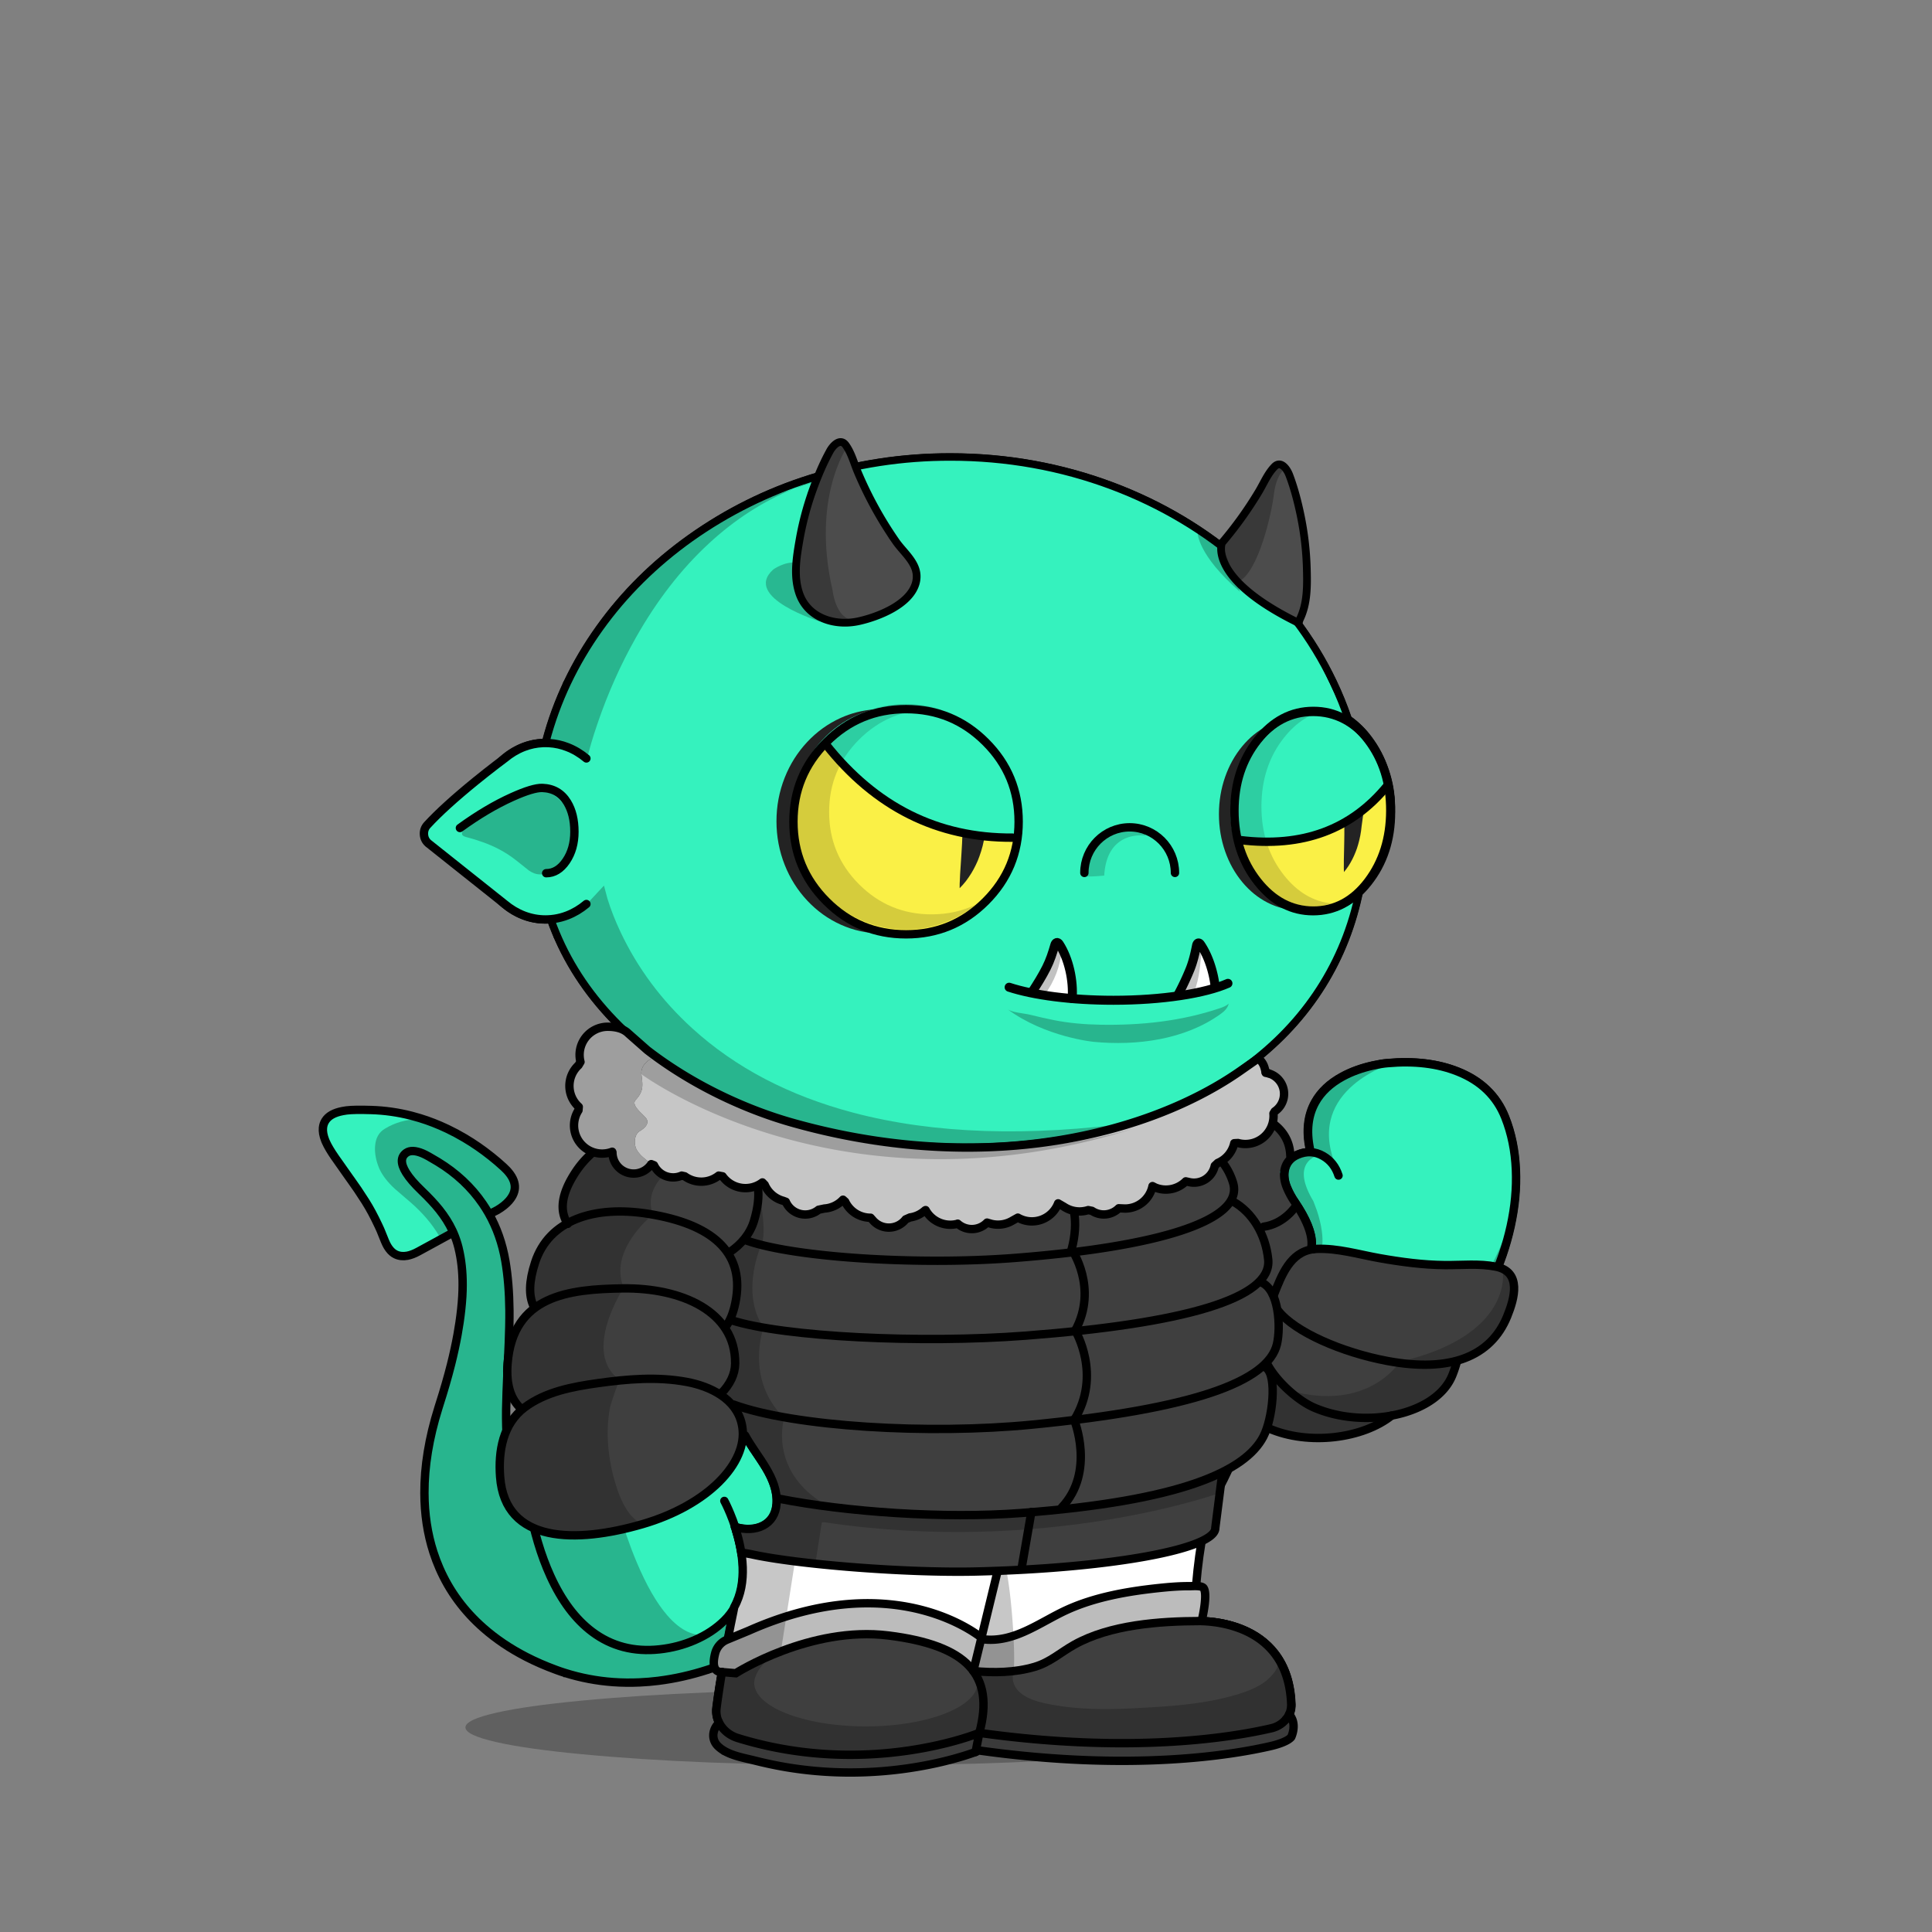 <svg xmlns="http://www.w3.org/2000/svg" xmlns:xlink="http://www.w3.org/1999/xlink" viewBox="0 0 3000 3000" width="100%" height="100%"><rect x="0" y="0" width="3000" height="3000" fill="#808080" stroke="none"/> <g id="Scene-1-43" overflow="visible">  <g id="Green_1000.svg_Layer-1_.__3CGroup.__3E" transform="translate(799.5 740.55)">   <path fill="#000" stroke="none" d="M137.05 632.7L101.65 670.7 59.2 689.25 59.8 714.35 102.25 777.85 129.95 816.65 189.55 875.05 253.55 922.55 280.85 940.95 260.55 955.4 226.2 988.2 182.85 1027.95 151.95 1065.1 120.4 1112.95 84.75 1171.95 55.15 1240.1 31.05 1320.65 16.25 1408.55 13.2 1502.1 17.25 1568.1Q31.75 1638.55 32.5 1641.1 32.95 1642.75 42.75 1672.4 47.7 1687.2 52.5 1701.7L90 1764.55 143 1807.45 188 1821.45 254.3 1814.65 299.5 1795.55Q266.65 1801.95 235.4 1765.95 210.4 1737.15 187.55 1682.65 171.25 1643.75 157.65 1595.9 153.4 1580.9 149.9 1566.85L147.3 1555.8Q128.75 1435.1 147.6 1328.1 162.65 1242.5 200.8 1169.55 228.1 1117.4 264.15 1076.8 275.45 1064.1 286.25 1054.1L294.8 1046.65Q316.65 1027.3 322.3 1024.65 326.2 1022.85 331.55 1023.55 335.2 1024.05 347.05 1027.25 383.3 1037.05 424.4 1043.75 498.25 1055.8 609.5 1063.55 727.5 1071.75 829.6 1058.4 911.3 1047.7 979.15 1023.8 1027.6 1006.75 1064.3 984.75 1082.65 973.8 1091.3 966.2L1074.4 955.05 1014.5 982.55 965.3 999.95Q711.525 1034.727 524.5 985.4 374.6 945.85 274.2 854.4 202.45 789.1 162.55 704.35 150.1 677.9 142.35 652.65L137.05 632.7M961.75 1001.2L954.55 1003.75 864.4 1022.5Q857.7 1023.9 915.3 1011.5 950.515 1003.866 961.75 1001.2Z"/>   <path fill="#000" stroke="none" d="M8.8 505.3Q0 522.25 0 551.1 0 579.85 8.8 596.6 18.7 615.35 38.15 615.35 58.65 615.35 73.1 596.45 87.6 577.55 87.6 550.8 87.6 524.05 73.1 505.15 58.65 486.25 38.15 486.25 18.75 486.25 8.8 505.3Z"/>   <path fill="#000" stroke="none" d="M1023.3 1963.85Q1023.85 1963.85 1025.05 1963.75L1130.45 1950.35 1170.75 1943.8Q1174.7 1943.2 1177.75 1940.8L1191.45 1930.6Q1203.8 1921.35 1202.6 1903.4 1202.25 1898.45 1200.3 1888.1 1198.4 1878.05 1198.15 1873.3L1189.45 1849.8 1180.35 1839.9Q1183.95 1844.05 1175.65 1854.9 1169.7 1862.6 1163.8 1867.3 1154.65 1874.6 1141.8 1880.4 1131.85 1884.9 1117.65 1889.3 1084.4 1899.45 1042.4 1904.5 1015.4 1907.75 965.75 1910.5 930 1912.45 903.7 1911.95 870.15 1911.25 841.95 1906.6 828.7 1904.4 820.35 1902.4 808.4 1899.5 799.45 1895.45 785.35 1889.15 778.5 1879.35 770.55 1868.15 773.7 1854.25 775.85 1844.6 781.7 1820.65 786.85 1799.65 789.2 1788.25 799.3 1741.8 804.15 1718.45 812.6 1677.55 816.65 1648.25 820.05 1632.9 820.7 1623.75 821.85 1606.75 812.25 1606.35 788.35 1605.45 764.9 1607.75L719.9 1814.75Q717.15 1827.2 716.25 1834 714.75 1844.75 715.6 1853.4 716.45 1861.85 721.5 1878.4 726.5 1894.7 727.25 1903.4 727.6 1907.35 726.45 1913.85 725.75 1917.55 724.25 1925.25 721.85 1939.35 727.25 1945.8 730.05 1949.15 735.2 1950.9 738.55 1952 744.85 1952.9 782 1957.95 827.35 1961.1 858.75 1963.3 910.15 1965.55L1023.3 1963.85Z"/>   <path fill="#000" stroke="none" d="M1477.65 1316.45L1526.2 1227.05 1546.55 1150.15Q1497.6 1283.35 1426.8 1334 1370.15 1374.55 1302.15 1360.7 1253.6 1350.8 1204.2 1314.65 1188.8 1303.4 1175.1 1290.85L1164.55 1280.55 1168.75 1337.7 1163.35 1390.25 1163.35 1421.95 1217.05 1441.6 1265.95 1446.6 1347.45 1427.95 1420.35 1380.6 1477.65 1316.45Z"/>   <path fill="#000" stroke="none" d="M1241.25 1053.4Q1245.15 1051.65 1248.1 1051.15L1245.35 1048.5 1225.25 1051.2 1202.4 1061.25 1199.5 1079.75Q1196.85 1098.9 1198.05 1101.85 1199.9 1106.55 1218.6 1137.85L1234.1 1170.9 1235.25 1185.55Q1236.2 1200.4 1235.1 1201.5 1234 1202.6 1230 1213.65 1228.05 1219.2 1226.25 1224.5 1258.35 1216.2 1251.7 1168.65 1249.65 1153.8 1243.95 1136.8L1238.65 1122.75Q1214.85 1082.95 1229.1 1063.05 1233.55 1056.85 1241.25 1053.4Z"/>   <path fill="#000" stroke="none" d="M1337.95 918.15Q1349.4 912.6 1357.8 909.95L1285.35 930.85 1256 952.7 1236.45 980.7 1231.25 1015.7Q1231 1017.2 1232.8 1030.5 1234.7 1044.35 1235.85 1046.75 1236.9 1048.95 1248.6 1054.7 1254.45 1057.6 1260.1 1060L1276.65 1075Q1256.9 1032.75 1265.25 997.3 1271.95 968.95 1296.2 946.2 1313.55 929.95 1337.95 918.15Z"/>   <path fill="#000" stroke="none" d="M431.3 16.6L365.4 38.95 284.4 86.55 201.25 155.05 127.95 240.75 75 319 47.1 413 87.6 422.2 110.6 437Q115.5 414.6 127.45 379.8 151.3 310.2 186.35 248.05 235.4 161.05 299.85 101.55 360.107 45.821 431.3 16.6M480.4 0Q455.241 6.814 431.3 16.6L480.4 0Z"/>   <path fill="#000" stroke="none" d="M386.75 1096.7Q386.9 1095.85 386.4 1095.1 385.9 1094.4 385.05 1094.25 384.3 1094.15 383.7 1094.5 383 1094.85 382.75 1095.55 350.2 1169.95 336.2 1250.2 313.05 1383 353.75 1481.25L353.9 1481.55 396.9 1552.45 397.15 1553.05 401.55 1570.05Q403.9 1579 403.55 1588.2 403.2 1597.5 400.2 1606.2L395.4 1620.35Q395.1 1621.2 394.25 1621.6L367.65 1633.25Q367.1 1633.5 366.55 1633.4L344.6 1630.9Q343.75 1630.8 343.05 1631.35 342.4 1631.9 342.3 1632.75 342.25 1633 342.35 1633.5L350.05 1662.8 350.1 1663.15 353.75 1712.85Q353.75 1713.35 353.65 1713.6L339.05 1762.7 314.8 1912.65Q314.75 1913.05 314.8 1913.4L320.8 1939.85Q321 1940.8 322 1941.3L381.3 1967.95Q381.55 1968.1 381.8 1968.1L450.8 1980.35 535.4 1984.35 595.6 1979.85 595.85 1979.85 679.45 1963.8 719.9 1950.8Q721.15 1950.4 721.3 1949.05L727.65 1898.1 727.65 1898 717.5 1865.6Q718.35 1869.15 718.35 1872.55 718.35 1886.3 704.75 1898.9 691.55 1911 667.6 1920.4 643.6 1929.75 612.45 1934.9 580.25 1940.2 544.95 1940.2 509.7 1940.2 477.45 1934.9 446.35 1929.75 422.35 1920.4 398.35 1911 385.2 1898.9 371.55 1886.3 371.55 1872.55 371.55 1865.1 377.05 1855.4 382.45 1845.9 390.15 1839.35L391.85 1833.55Q391.05 1833.9 390.25 1833.55 389.45 1833.2 389.15 1832.4 388.9 1831.85 389.05 1831.25L429.5 1632.15Q433.1 1614.4 448.15 1604.15 463.15 1593.95 481 1597.15 504.95 1601.4 532.5 1603.85 563.484 1606.568 596.3 1606.7 559.405 1605.736 524.1 1588.65 489.65 1572 460.35 1541.85 432.7 1513.5 413.9 1477.75 395.45 1442.7 389.25 1407.65 382.25 1368.3 379.05 1335.6 375.35 1298.2 375.85 1263 376.55 1214.9 378.4 1181.8 381 1135.95 386.75 1096.7Z"/>   <path fill="#000" stroke="none" d="M1118.6 1508.25L1107.9 1521.25Q1093.9 1536.95 1077.55 1550.7 1025.2 1594.7 968.8 1602.25L973.45 1604.3Q979.9 1606.6 988.8 1607.55 1017.35 1610.65 1059.95 1599.6L1064.35 1579.25 1073.2 1562.45 1083.7 1552.25 1118.6 1508.25Z"/>  </g>  <path id="Layer1-43_0_1_STROKES" stroke="#000" stroke-width="13" stroke-linejoin="miter" stroke-linecap="round" stroke-miterlimit="10" fill="none" d="M1124.3 2330.45L1127 2335.8Q1130.3 2342.65 1133.5 2350.4 1143.7 2375.15 1148.8 2399.15 1165.1 2475.9 1124.3 2516.2 1105.35 2534.9 1078.1 2546.7 1052.35 2557.85 1023.75 2560.95 964.05 2567.45 919.05 2533.65 880.3 2504.55 854.15 2447.05 832.25 2398.9 820.95 2335.55 811.7 2283.3 811.5 2233.75 811.1 2101.6 853.05 1985.25 886.55 1892.2 945.5 1813.45 987.65 1757.2 1038.2 1713.75 1054 1700.15 1068.8 1689.45L1080.4 1681.5"/>  <path id="Layer2-43_0_1_STROKES" stroke="#000" stroke-width="13" stroke-linejoin="miter" stroke-linecap="round" stroke-miterlimit="10" fill="none" d="M1188.6 1822.4Q1150.8 1903.1 1136.25 1995.55 1128.3 2046.15 1127.65 2085.6 1126.85 2134.9 1137 2175.3 1140.85 2190.5 1145.25 2202.7 1150.4 2216.95 1156.95 2229 1161.95 2238.25 1172.65 2254.1 1184.85 2272.15 1189.2 2279.45 1207.35 2310 1205.75 2334.75 1204.2 2358.9 1184.9 2368.95 1166.5 2378.55 1141.1 2371.05"/>  <path id="Layer3-43_0_1_STROKES" stroke="#000" stroke-width="13" stroke-linejoin="miter" stroke-linecap="round" stroke-miterlimit="10" fill="none" d="M1875.8 1822.35L1880.2 1826.95Q1885.75 1833.05 1891.65 1840.7 1910.5 1865.05 1925.65 1895.15 1974 1991.55 1966.8 2109.5L1964.8 2129Q1961.25 2153.3 1953.55 2177.6 1928.8 2255.25 1871.5 2303.1 1867.4 2306.5 1865 2311.25 1862.6 2316 1862.3 2321.3 1857.4 2411.05 1853.95 2517.3L1860.2 2517.15Q1868.25 2517.1 1876.8 2517.85 1904.3 2520.3 1927.45 2529.55 1959.9 2542.55 1979.1 2567.4 2003.1 2598.4 2004.85 2646.3 2005.35 2659.4 1996.65 2669.9 1987.95 2680.4 1974 2683.65 1903.45 2700.05 1812.55 2704.95 1675.15 2712.35 1520.6 2690.8 1509.9 2695.25 1490.65 2700.9 1452.15 2712.25 1409.45 2718.45 1272.8 2738.2 1145.5 2698.8 1129.05 2693.7 1119.8 2680.35 1110.5 2666.95 1112.5 2651.2 1120.15 2592.3 1138.5 2503.3"/>  <path id="Layer4-43_0_1_STROKES" stroke="#000" stroke-width="13" stroke-linejoin="miter" stroke-linecap="round" stroke-miterlimit="10" fill="none" d="M1142.4 2598.2Q1149.6 2593.6 1162.35 2586.9 1187.75 2573.55 1215.35 2563.2 1303.5 2530.1 1379.65 2539.6 1471.2 2551.05 1505 2587.1 1538.9 2623.3 1520.65 2690.8"/>  <path id="Layer5-43_0_1_STROKES" stroke="#000" stroke-width="13" stroke-linejoin="miter" stroke-linecap="round" stroke-miterlimit="10" fill="none" d="M1854.05 2517.35Q1820.7 2517.15 1778.95 2522.7 1695.45 2533.8 1653.4 2562.5"/>  <path id="Layer6-43_0_1_STROKES" stroke="#000" stroke-width="13" stroke-linejoin="miter" stroke-linecap="round" stroke-miterlimit="10" fill="none" d="M1511.3 2594.8L1564.2 2347.4"/>  <path id="Layer7-43_0_1_STROKES" stroke="#000" stroke-width="13" stroke-linejoin="miter" stroke-linecap="round" stroke-miterlimit="10" fill="none" d="M1962.75 2162.55Q2046 2205.1 2131.3 2174.7 2169.65 2161.05 2205.2 2133.25 2239.2 2106.75 2267.75 2069.6 2295.65 2033.4 2315.55 1990.85 2335.5 1948.25 2345.25 1904.05 2355.25 1858.65 2353.4 1816.35 2351.5 1771.95 2336.75 1734.8 2317 1685.15 2263.15 1663.75 2216.45 1645.15 2154.2 1650.7 2145.1 1651.4 2131.8 1654.35 2105.3 1660.2 2084.45 1671.5 2055.35 1687.25 2041.85 1711.55 2024.95 1741.9 2033.6 1783.9"/>  <path id="Layer8-43_0_1_STROKES" stroke="#000" stroke-width="13" stroke-linejoin="miter" stroke-linecap="round" stroke-miterlimit="10" fill="none" d="M2078 1825.3Q2071.45 1804.85 2054.1 1794.9 2035.3 1784.05 2014.5 1793 1999.3 1799.5 1995.3 1814.2 1991.7 1827.1 1997.5 1842.4 2002.65 1855.4 2010.5 1866.65 2037.05 1906.15 2036.65 1931.35 2036.45 1941.1 2032.25 1949.5 2029.55 1954.95 2023.55 1962.25"/>  <path id="Layer9-43_0_1_STROKES" stroke="#000" stroke-width="13" stroke-linejoin="miter" stroke-linecap="round" stroke-miterlimit="10" fill="none" d="M1994.05 1809.25Q1980.8 1788.45 1959.2 1764.2 1915.95 1715.7 1874.05 1698.5"/>  <path id="Layer1-430-43_0_1_STROKES" stroke="#000" stroke-width="13" stroke-linejoin="miter" stroke-linecap="round" stroke-miterlimit="10" fill="none" d="M910.15 1403.6Q896.35 1415.15 880.45 1421.25 864 1427.6 846.65 1427.6 823.8 1427.6 802.95 1416.85 782.8 1406.45 767.25 1387.45 751.7 1368.5 743.2 1343.9 734.35 1318.45 734.35 1290.6 734.35 1262.75 743.2 1237.3 751.7 1212.7 767.25 1193.75 782.8 1174.75 802.95 1164.35 823.8 1153.6 846.65 1153.6 864.05 1153.6 880.45 1159.9 896.4 1166.05 910.15 1177.6"/>  <path id="Layer1-431-43_0_1_STROKES" stroke="#000" stroke-width="14" stroke-linejoin="miter" stroke-linecap="round" stroke-miterlimit="10" fill="none" d="M847.65 1226.95Q865.8 1226.95 878.65 1245.8 891.5 1264.65 891.5 1291.35 891.5 1318 878.65 1336.9 865.8 1355.75 847.65 1355.75"/>  <path fill="#000" stroke="none" d="M1604.95 715.15Q1541.35 703.75 1475.55 703.75 1363.1 703.6 1256.15 737.45 1155.05 769.3 1068.6 830.7 984 890.95 926.1 971.9 867.05 1054.3 841.9 1149.45 841.35 1151.75 842.55 1153.8 843.75 1155.85 846.05 1156.45 848.35 1157.05 850.4 1155.85 852.4 1154.65 853.05 1152.4 877.5 1059.55 935.45 978.6 992.4 899.15 1075.3 840.05 1117.55 810.1 1163.9 787.05 1210.3 763.95 1259.65 748.4 1364.9 715.1 1475.55 715.25 1540.35 715.25 1602.9 726.45 1665.45 737.65 1724.55 759.85 1781.65 781.3 1832.7 811.85 1883.8 842.35 1927.8 881.4 2016.15 959.9 2064.65 1061.4 2078.85 1091.25 2089.2 1122.5 2091.7 1124.2 2094.25 1126.2L2104.15 1134.75Q2112.1 1142.4 2118.85 1151.35 2135.05 1172.75 2143.95 1199.3 2152.85 1225.9 2152.85 1252.95 2152.85 1283.25 2144.65 1310.15 2136.4 1337.05 2120.95 1357.4L2109.4 1370.5 2106.65 1373.15Q2091.65 1455.5 2049.4 1524.3 2007.05 1593.3 1939.3 1645.4 1856.85 1708.8 1743.9 1742.2 1630.9 1775.6 1497.95 1775.6 1387.1 1775.6 1284.8 1752.3 1182.05 1728.85 1098.05 1684.35 1010 1637.75 949.55 1572.05 889.05 1506.35 860.6 1426.35 859.75 1424.15 857.55 1423.15 855.35 1422.2 853.15 1423.1 851 1423.9 850.05 1426 849.05 1428 849.75 1430.2 878.9 1512.25 940.8 1579.55 1002.65 1646.9 1092.65 1694.55 1178.35 1739.95 1282.3 1763.6 1385.8 1787.25 1498.05 1787.25 1632.45 1787.25 1747.2 1753.35 1862.2 1719.35 1946.35 1654.65 2014.6 1602.2 2057.75 1533 2100.7 1464.1 2116.85 1381.6 2123.35 1375.4 2129.15 1368.15 2146.9 1345.9 2156.35 1316.2 2165.85 1286.5 2165.85 1253.05 2165.85 1223.9 2156.25 1195.25 2146.65 1166.55 2129.2 1143.55 2116 1125.8 2098.05 1112.85 2087.95 1083.5 2075.05 1056.5 2050.45 1004.9 2015.4 958.75 1980.3 912.6 1935.45 872.8 1890.6 833 1838.65 801.95 1786.75 770.9 1728.65 749.1 1668.5 726.55 1604.95 715.15Z"/>  <g id="body-shadow" transform="translate(722.75 2623.6)" opacity=".25">   <path fill="#000" stroke="none" d="M1224.05 58.7Q1224.05 46.75 1175.95 35.85 1129.5 25.35 1044.8 17.25 865.55 .05 612.05 .05 358.55 .05 179.3 17.25 94.6 25.35 48.1 35.85 0 46.75 0 58.7 0 70.65 48.1 81.55 94.55 92.1 179.3 100.2 358.6 117.4 612.05 117.4 865.5 117.4 1044.8 100.2 1129.5 92.1 1175.95 81.55 1224.05 70.65 1224.05 58.7Z"/>  </g>  <g id="tail" transform="matrix(.984 -.177 .177 .984 496.7 1731.55)">   <animateTransform attributeName="transform" additive="replace" type="translate" repeatCount="indefinite" dur="2.667s" keyTimes="0;.487;.987;1" values="1052.262,2504.836;1052.273,2504.844;1052.262,2504.836;1052.262,2504.836"/>   <animateTransform attributeName="transform" additive="sum" type="rotate" repeatCount="indefinite" dur="2.667s" keyTimes="0;.487;.987;1" values="-10.209,0,0;-14.651,0,0;-10.209,0,0;-10.209,0,0"/>   <animateTransform attributeName="transform" additive="sum" type="scale" repeatCount="indefinite" dur="2.667s" keyTimes="0;1" values="1,.999;1,.999"/>   <animateTransform attributeName="transform" additive="sum" type="translate" repeatCount="indefinite" dur="2.667s" keyTimes="0;.487;.987;1" values="-409.75,-859.6;-409.8,-859.65;-409.75,-859.6;-409.75,-859.6"/>   <path fill="#B4BA19" stroke="none" d="M441.05 954.25Q440.7 954.288 440.35 954.35 440.440 954.35 440.5 954.35L441.05 954.25M101.95 477.7Q102.25 477.15 102.5 476.65 119.55 444.55 132 417.05 142.2 394.45 150.15 373.15L126.4 429.1 101.95 477.7M203.7 501.6Q198.6 528.35 196.1 551.75L209.2 475.2Q205.6 491.6 203.7 501.6M231.1 376.85L231.55 374.85 231.6 374.4Q231.35 375.6 231.1 376.85M175.45 241.25Q175.45 241 175.45 240.8L167.9 316.15Q170 307.35 171.5 299.1 177.15 268.25 175.45 241.25M171.9 216.9Q171.75 216.45 171.7 216.05L158.75 220.35 171.9 216.9M150.15 373.15Q153.55 364.1 156.5 355.25 163.35 334.85 167.75 316.75L150.15 373.15M69.1 223.3Q69 223.1 68.9 222.9L68.95 223.15 69.1 223.3M59.05 184.75Q52.9 161.75 46.05 144.9L59.05 184.75M29.1 106.55Q29.05 106.4 29 106.3 28.85 105.95 28.65 105.6L29.1 106.55M1.6 41.9L1.6 42.05 1.7 42.3Q1.65 42.1 1.6 41.9M36.1 .05L36 0 35.9 .05Q35 .003 36.1 .05M139.65 26.05L139.3 25.85 139.05 25.8Q139.35 25.9 139.65 26.05M271.1 136.4L271.05 136.25 270.85 136Q270.95 136.2 271.1 136.4M250.45 110.2L250.15 109.8 249.9 109.6Q250.2 109.9 250.45 110.2M190.95 55.95L190.85 55.85 190.65 55.75Q190.8 55.85 190.95 55.95Z"/>   <path fill="#35F2BE" stroke="none" d="M230.8 196.05L230.85 196.05Q228 188.1 224.55 180.35 205.2 137.2 167.35 103.7 152.65 90.7 146.5 86.75 131.45 77.05 121.95 81.3 106.65 88.25 116 111.75 121.3 125.1 134.7 143.5 148.35 162.3 156.45 177.25 166.15 195.2 170.85 212.8 171.3 214.4 171.7 216.05 171.75 216.45 171.9 216.9L176.5 215.65 175.45 240.8Q175.45 241 175.45 241.25 177.15 268.25 171.5 299.1 170 307.35 167.9 316.15 167.8 316.45 167.75 316.75 163.35 334.85 156.5 355.25 153.55 364.1 150.15 373.15 142.2 394.45 132 417.05 119.55 444.55 102.5 476.65 102.25 477.15 101.95 477.7L100.4 480.7 76.8 532.75 59.7 588.05 51.05 653.95 53.35 699.35 69.75 761.9 100.5 817.7Q164.6 883.35 166.1 884.55L166.15 884.6Q167.2 885.35 194.15 902.65 207.75 911.35 221.15 919.95L221.2 920 221.25 920Q221.3 920 221.35 920.05L292.4 947.3Q357 957.25 361.8 957.8L362.3 957.8Q364.95 957.8 402.1 956.1 421.2 955.25 440 954.4L440.1 954.4Q440.15 954.4 440.2 954.4 440.290 954.369 440.35 954.35 440.7 954.288 441.05 954.25L500.1 941.35 500.1 872.2 474.4 879.85 424.9 887.2 379.9 873.2 338.9 842.55 308.5 801.55 283.1 747.2 316.25 706.2 250.15 705.15 213.65 678.55 195.4 624 196.05 552.15Q194.6 565.65 194 578 189.95 662.8 227 693.3 238.55 702.85 252.85 705.8 260 707.3 264.85 706.85 260 707.3 252.85 705.8 238.55 702.85 227 693.3 189.95 662.8 194 578 194.6 565.65 196.05 552.15L196.05 552 196.1 551.9Q196.1 551.85 196.1 551.75 198.6 528.35 203.7 501.6 205.6 491.6 209.2 475.2 211.6 464 214.85 449.8L218.75 432.45 231.1 376.85Q231.35 375.6 231.6 374.4L243.4 268.55 230.8 196.05M190.95 55.95Q190.8 55.85 190.65 55.75L139.65 26.05Q139.35 25.9 139.05 25.8L95.8 13 36.1 .05Q35 .003 35.9 .05L13.85 4.7 1.25 20.15 1.2 20.2 1.2 20.3 1.6 41.9Q1.65 42.1 1.7 42.3L17.8 82.3Q18.3 83.4 18.9 84.65 19.4 85.7 19.9 86.85L28.65 105.6Q28.85 105.95 29 106.3 29.05 106.4 29.1 106.55L29.2 106.7Q29.3 106.95 29.45 107.25L37.35 124.35 43.8 138 46.05 144.9Q52.9 161.75 59.05 184.75 59.85 187.95 60.75 191.3L60.9 192 68.9 222.9Q69 223.1 69.1 223.3L74.2 228.5Q79.6 234.1 80.5 235.4 81.4 236.75 93.05 237.3 98.85 237.55 104.5 237.55L138.4 227.15 158.75 220.35 171.7 216.05Q171.3 214.4 170.85 212.8 166.15 195.2 156.45 177.25 148.35 162.3 134.7 143.5 121.3 125.1 116 111.75 106.65 88.25 121.95 81.3 131.45 77.05 146.5 86.75 152.65 90.7 167.35 103.7 205.2 137.2 224.55 180.35 228 188.1 230.85 196.05L250.15 188.05 271.15 177.6 278.55 159.95 271.1 136.4Q270.95 136.2 270.85 136L250.45 110.2Q250.2 109.9 249.9 109.6L190.95 55.95Z"/>   <path id="Layer1-436-43_0_1_STROKES" stroke="#000" stroke-width="13" stroke-linejoin="miter" stroke-linecap="round" stroke-miterlimit="10" fill="none" d="M190.65 55.75Q190.8 55.85 190.95 55.95 203.15 64.7 214.85 74.8 233.45 90.85 249.9 109.6M250.45 110.2Q258.9 119.8 266.75 130.15 269 133.15 270.85 136M271.1 136.4Q288.7 164.35 265.5 182.95 257.45 189.4 245.35 193.9L234.85 197.15M230.85 196.05Q228 188.1 224.55 180.35 205.2 137.2 167.35 103.7 152.65 90.7 146.5 86.75 131.45 77.05 121.95 81.3 106.65 88.25 116 111.75 121.3 125.1 134.7 143.5 148.35 162.3 156.45 177.25 166.15 195.2 170.85 212.8 171.3 214.4 171.7 216.05 171.75 216.45 171.9 216.9M175.45 240.8Q175.45 241 175.45 241.25 177.15 268.25 171.5 299.1 170 307.35 167.9 316.15 167.8 316.45 167.75 316.75 163.35 334.85 156.5 355.25 153.55 364.1 150.15 373.15 142.2 394.45 132 417.05 119.55 444.55 102.5 476.65 102.25 477.15 101.95 477.7L100.4 480.7M166.1 884.55L166.15 884.6M221.15 919.95L221.2 920 221.25 920Q221.3 920 221.35 920.05M361.8 957.8L362.3 957.8M440 954.4L440.1 954.4Q440.15 954.4 440.2 954.4 440.290 954.369 440.375 954.35 440.7 954.288 441.05 954.25M196.05 552.15Q194.6 565.65 194 578 189.95 662.8 227 693.3 238.55 702.85 252.85 705.8 260 707.3 264.85 706.85M249.9 109.6Q250.2 109.9 250.45 110.2M270.85 136Q270.95 136.2 271.1 136.4M230.85 196.05Q243.8 232.6 243.45 274 243.15 308.75 236.05 350.7 234.3 361.05 231.6 374.4M231.1 376.85Q226.8 397.95 220.25 426.2 219.5 429.35 218.75 432.45L214.85 449.8Q211.6 464 209.2 475.2M196.1 551.75Q196.1 551.85 196.1 551.9L196.05 552M139.05 25.8Q139.35 25.9 139.65 26.05 145.85 28.9 151.95 32.05 171.9 42.3 190.65 55.75M35.9 .05Q35 .003 36.1 .05M1.2 20.2L1.25 20.15M1.7 42.3Q1.65 42.1 1.6 41.9M17.8 82.3Q18.3 83.4 18.9 84.65 19.4 85.7 19.9 86.85L28.65 105.6Q28.85 105.95 29 106.3 29.05 106.4 29.1 106.55L29.2 106.7Q29.3 106.95 29.45 107.25L37.35 124.35M46.05 144.9Q52.9 161.75 59.05 184.75 59.85 187.95 60.75 191.3L60.9 192M69.1 223.3Q69 223.1 68.9 222.9M138.4 227.15L158.75 220.35 171.7 216.05M36.1 .05Q38.9 0 41.95 .15 53.7 .75 80.05 6.35 110.7 12.85 139.05 25.8M35.9 .05Q15.65 .25 6.75 10.15 2.85 14.4 1.25 20.15M1.7 42.3Q4.25 52.95 11.75 69.35 11.85 69.65 17.8 82.3M1.6 41.9Q1.3 40.7 1.1 39.6 -1.1 28.45 1.2 20.3M46.05 144.9Q45.75 144.2 45.5 143.55 42.05 135.1 37.35 124.35M68.9 222.9Q67.2 219.45 66 215.25 64.85 211.2 63.45 203.95 61.9 195.9 61.15 193 61 192.5 60.9 192M138.4 227.15L113.1 235.55Q102.95 238.95 95 239 84.9 239.05 77.65 233.85 72.45 230.1 69.1 223.3M171.9 216.9Q174.65 228.7 175.45 240.8M231.1 376.85Q231.35 375.6 231.6 374.4M196.1 551.75Q198.6 528.35 203.7 501.6 205.6 491.6 209.2 475.2M53.35 699.35Q55.15 712.6 58.2 725.5 71.65 782.1 109.2 829.25 133.1 859.25 166.1 884.55M100.4 480.7Q66.75 545.1 55.9 606.45 47.35 654.8 53.35 699.35M292.4 947.3Q312.2 952.35 333 955.1 347.25 957 361.8 957.8M441.05 954.25Q443.25 953.95 445.45 953.6 473.2 949.5 500.1 942.25M362.3 957.8Q400.1 959.8 440 954.4M166.15 884.6Q185.8 899.65 208.75 913.05 214.85 916.65 221.15 919.95M221.35 920.05Q255.05 937.75 292.4 947.3"/>   <g id="tail-shade" transform="translate(51.85 31.8)" opacity=".25">    <path fill="#000" stroke="none" d="M220.1 148.1L227.5 130.45 220 106.75 199.1 80.3 139.8 26.35 96.9 1.35Q69.15 -2.85 44.35 6.65 28.55 12.15 23.85 31.4 19.95 47.3 24.35 66.65 28.7 83.4 42.6 101.65 46.15 106.3 55.3 117.3 63.75 127.45 68.35 133.65 90.5 163.3 99.8 193.4L107.7 190.75 125.45 186.05 124.35 211.7 116.8 286.85 99.1 343.65 75.35 399.6 48.35 453.2 25.75 503.25 8.65 558.55 0 624.45 2.3 669.85 18.7 732.4 49.45 788.2Q113.75 854.05 115.05 855.05L170.2 890.5 241.35 917.8Q308.95 928.2 311.05 928.3 312.35 928.35 351.05 926.6 369.95 925.75 388.6 924.9 389.05 924.85 389.45 924.85L462.2 908.95 508.05 889.9 528.35 787.65 485.35 831.85 423.35 850.35 373.85 857.7 328.85 843.7 287.85 813.05 257.45 772.05 232.05 717.7 220.05 682.85 199.1 675.7 162.6 649.05 144.35 594.5 145 522.5 158.35 444.4 180.5 345.35 192.35 239.05 179.75 166.55 199.1 158.55 220.1 148.1Z"/>   </g>  </g>  <g id="goblin-body-43" transform="translate(656.5 708.4)">   <path fill="#35F2BE" stroke="none" d="M1428.35 394.65L1401.8 338.9 1379.65 290.25 1340.75 237.2 1300.05 194.7 1264.65 162 1179.75 99.2 1112.5 65.55 1041.7 38.15 968.3 16.9 874.6 3.6 798.5 .05 688.8 10.65 587.95 37.2 506.55 70.85 439.3 108 362.3 166.4 304.8 225.65 242.85 307.05 213.65 376.05 190.3 439.15 183.95 445 136.35 460.3 99.35 488.25 44.2 533.95 0 580.8 7 601.3 90.4 667.65 149.1 710.3 200.35 721.1 226.9 786.55 271.15 848.5 310.1 890.05 372 940.5 419.8 969.7 416.8 976.25 330.5 1052.7 249.3 1161.15 192.1 1283.65 159.85 1419.75 153.1 1516.45 159.45 1607.65 176.6 1686.55 207.95 1762.4 246.05 1812.5 293.6 1843.5 372.2 1853.3 426 1835.15 465.95 1807.5 480.2 1794.65 470.3 1844.65 455.1 1935.85 457.75 1965.2 471.6 1982.2 522.7 1999.95 600.8 2016.3 676.4 2016.3 743 2010.95 791.9 2002.55 868.75 1982.2 910.65 1988.25 1036.8 1997.45 1136.55 1997.15 1213.8 1991.6 1280.65 1982.2 1315.65 1975.05 1342.55 1954.9 1346.5 1937.7 1342.35 1905.55 1316.25 1853.4 1272.6 1822.65 1195.6 1808.75 1206.35 1603.25Q1217.95 1589.9 1221.85 1586.85 1225.75 1583.75 1268.85 1528.4L1293.85 1473.2 1304.4 1453.9 1335.55 1467.2 1397.65 1478.5 1468.2 1471.4 1512.2 1448.05 1561.5 1412.55 1603.6 1368.45 1648.7 1307.75 1673.05 1243.85 1690.25 1178.65 1695.4 1113.1 1688.8 1059.6 1671.15 1010.9 1638.35 976.35 1593.9 951.15 1543.4 944.15 1499.9 941.8 1452.3 952.15 1404.5 979.55 1377.6 1009.75 1372.65 1049.3 1377.6 1082.6 1351.4 1088.25 1339.9 1097.1 1335.55 1103.4 1296.9 1045.15 1256.2 1013.65 1215.6 986.85 1247.05 969.7 1310.75 920.15 1355.85 870.6 1403.6 806 1429.25 752.95 1448.7 692.8 1470.7 647.15 1473.45 643.5Q1476.9 638.65 1480.2 632.75 1490.75 614 1496.05 591.95 1512.9 521.45 1470.7 444.9 1470.1 443.8 1470.35 439.25L1470.75 434.9 1428.35 394.65Z"/>  </g>  <g id="goblin-outline-43" transform="translate(658.25 703.85)">   <path fill="#000" stroke="none" d="M202.85 722.85Q202.8 722.75 202.75 722.65 201.9 720.45 199.7 719.45 197.5 718.5 195.3 719.4 193.15 720.2 192.2 722.3 191.8 723.05 191.7 723.85 197.3 723.7 202.85 722.85M184.6 449.95Q184.65 450 184.7 450.1 185.9 452.15 188.2 452.75 190.5 453.35 192.55 452.15 193.9 451.35 194.65 450.05 191.75 449.85 188.8 449.85 186.7 449.85 184.6 449.95M1417.2 352.8Q1392.6 301.2 1357.55 255.05 1322.45 208.9 1277.6 169.1 1232.75 129.3 1180.8 98.25 1128.9 67.2 1070.8 45.4 1010.65 22.85 947.1 11.45 883.5 .05 817.7 .05 705.25 -.1 598.3 33.75 497.2 65.6 410.75 127 326.15 187.25 268.25 268.2 209.2 350.6 184.05 445.75 183.5 447.95 184.6 449.95 186.7 449.85 188.8 449.85 191.75 449.85 194.65 450.05 195 449.4 195.2 448.7 219.65 355.85 277.6 274.9 334.55 195.45 417.45 136.35 459.7 106.4 506.05 83.35 552.45 60.25 601.8 44.7 707.05 11.4 817.7 11.55 882.5 11.55 945.05 22.75 1007.6 33.95 1066.7 56.15 1123.8 77.6 1174.85 108.15 1225.95 138.65 1269.95 177.7 1358.3 256.2 1406.8 357.7 1421 387.55 1431.35 418.8 1433.85 420.5 1436.4 422.5L1446.3 431.05Q1454.25 438.7 1461 447.65 1477.2 469.05 1486.1 495.6 1495 522.2 1495 549.25 1495 579.55 1486.8 606.45 1478.55 633.35 1463.1 653.7L1451.55 666.8 1448.8 669.45Q1433.8 751.8 1391.55 820.6 1349.2 889.6 1281.45 941.7 1199 1005.1 1086.05 1038.5 973.05 1071.9 840.1 1071.9 729.25 1071.9 626.95 1048.6 524.2 1025.15 440.2 980.65 352.15 934.05 291.7 868.35 231.3 802.75 202.85 722.85 197.3 723.7 191.7 723.85 191.45 725.15 191.9 726.5 221.05 808.55 282.95 875.85 338.75 936.6 417.45 981.35L422.6 977.8 417.45 981.35Q426 986.2 434.8 990.85 520.5 1036.25 624.45 1059.9 727.95 1083.55 840.2 1083.55 974.6 1083.55 1089.35 1049.65 1160.2 1028.7 1219.3 996.15 1256.2 975.8 1288.5 950.95 1356.75 898.5 1399.9 829.3 1442.85 760.4 1459 677.9 1465.5 671.7 1471.3 664.45 1489.05 642.2 1498.5 612.5 1508 582.8 1508 549.35 1508 520.2 1498.4 491.55 1488.8 462.85 1471.35 439.85 1458.15 422.1 1440.2 409.15 1430.1 379.8 1417.2 352.8Z"/>   <path id="Layer1-434-43_0_1_STROKES" stroke="#000" stroke-width="13" stroke-linejoin="miter" stroke-linecap="round" stroke-miterlimit="10" fill="none" d="M184.6 449.95Q186.7 449.85 188.8 449.85 191.75 449.85 194.65 450.05M191.7 723.85Q197.3 723.7 202.85 722.85M417.45 981.35L422.6 977.8M1305 1458.85Q1388.25 1501.4 1473.55 1471 1511.9 1457.35 1547.45 1429.55 1581.45 1403.05 1610 1365.9 1637.9 1329.7 1657.8 1287.15 1677.75 1244.55 1687.5 1200.35 1697.5 1154.95 1695.65 1112.65 1693.75 1068.25 1679 1031.1 1659.25 981.45 1605.4 960.05 1558.7 941.45 1496.45 947 1487.35 947.7 1474.05 950.65 1447.55 956.5 1426.7 967.8 1397.6 983.55 1384.1 1007.85 1367.2 1038.2 1375.85 1080.2M1420.2 1121.55Q1413.65 1101.1 1396.3 1091.15 1377.5 1080.3 1356.7 1089.25 1341.5 1095.75 1337.5 1110.45 1333.9 1123.35 1339.7 1138.65 1344.85 1151.65 1352.7 1162.9 1379.25 1202.4 1378.85 1227.6 1378.65 1237.35 1374.45 1245.75 1371.75 1251.2 1365.75 1258.5M1336.2 1105.55Q1322.95 1084.75 1301.35 1060.5 1259.7 1013.8 1219.3 996.15M1218.05 1118.65L1222.45 1123.25Q1228 1129.35 1233.9 1137 1252.75 1161.35 1267.9 1191.45 1316.25 1287.85 1309.05 1405.8L1307.05 1425.3Q1303.5 1449.6 1295.8 1473.9 1271.05 1551.55 1213.75 1599.4 1209.65 1602.8 1207.25 1607.55 1204.85 1612.3 1204.55 1617.6 1199.65 1707.35 1196.2 1813.6L1202.45 1813.45Q1210.5 1813.4 1219.05 1814.15 1246.55 1816.6 1269.7 1825.85 1302.15 1838.85 1321.35 1863.7 1345.35 1894.7 1347.1 1942.6 1347.6 1955.7 1338.9 1966.2 1330.2 1976.7 1316.25 1979.95 1245.7 1996.35 1154.8 2001.25 1017.4 2008.65 862.85 1987.1 852.15 1991.55 832.9 1997.2 794.4 2008.55 751.7 2014.75 615.05 2034.5 487.75 1995.1 471.3 1990 462.05 1976.65 452.75 1963.25 454.75 1947.5 462.4 1888.6 480.75 1799.6M194.65 450.05Q208.95 450.9 222.6 456.2 238.5 462.3 252.3 473.85M55.9 581.85Q97.95 551.35 136.95 533.8 169.35 519.2 183.85 519.65 209.35 520.5 222.6 542.15 233.7 560.3 233.7 587.65 233.7 614.35 220.85 633.2 208 652.05 189.85 652.05M184.6 449.95Q169.4 450.6 155 456.15 139.15 462.3 125.35 473.85L112.5 483.55Q96.5 495.8 81.05 508.35 31.5 548.6 5.25 577.15 -.35 583.25 .05 591.55 .4 599.8 6.5 605.4L125.3 699.9Q139.1 711.45 155 717.6 171.4 723.9 188.8 723.9 190.25 723.9 191.7 723.85M202.85 722.85Q212.9 721.35 222.6 717.6 238.55 711.45 252.3 699.9M530.8 1118.65Q493 1199.35 478.45 1291.8 470.5 1342.4 469.85 1381.85 469.05 1431.15 479.2 1471.55 483.05 1486.75 487.45 1498.95 492.6 1513.2 499.15 1525.25 504.15 1534.5 514.85 1550.35 527.05 1568.4 531.4 1575.7 549.55 1606.25 547.95 1631 546.4 1655.15 527.1 1665.2 508.7 1674.8 483.35 1667.35 488.05 1681.5 491 1695.45 507.3 1772.2 466.5 1812.5 447.55 1831.2 420.3 1843 394.55 1854.15 365.95 1857.25 306.25 1863.75 261.25 1829.95 222.5 1800.85 196.35 1743.35 174.45 1695.2 163.15 1631.85 153.9 1579.6 153.7 1530.05 153.3 1397.9 195.25 1281.55 228.75 1188.5 287.7 1109.75 329.85 1053.5 380.4 1010.05 396.2 996.45 411 985.75L417.45 981.35M1196.2 1813.6Q1162.85 1813.45 1121.15 1819 1037.65 1830.1 995.6 1858.8M484.6 1894.5Q491.8 1889.9 504.55 1883.2 529.95 1869.85 557.55 1859.5 645.7 1826.4 721.85 1835.9 813.4 1847.35 847.2 1883.4 850.65 1887.1 853.55 1891.1L906.45 1643.7M853.55 1891.1Q879.25 1926.45 862.85 1987.1M466.5 1626.75L469.2 1632.1Q472.5 1638.95 475.7 1646.7 480 1657.05 483.35 1667.35"/>  </g>  <g id="goblin-shade-43" transform="translate(717.25 742.4)">   <path fill="#000" stroke="none" d="M1202.1 1508.3L1191.4 1521.3Q1177.4 1537 1161.05 1550.75 1108.7 1594.75 1052.3 1602.3L1056.95 1604.35Q1063.4 1606.65 1072.3 1607.6 1100.85 1610.7 1143.45 1599.65L1147.85 1579.3 1156.7 1562.5 1167.2 1552.3 1202.1 1508.3M470.3 1096.75Q470.45 1095.9 469.95 1095.15 469.45 1094.45 468.6 1094.3 467.85 1094.2 467.25 1094.55 466.55 1094.9 466.3 1095.6 433.75 1170 419.75 1250.25 396.6 1383.05 437.3 1481.3L437.45 1481.6 480.45 1552.5 480.7 1553.1 485.1 1570.1Q487.45 1579.05 487.1 1588.25 486.75 1597.55 483.75 1606.25L478.95 1620.4Q478.65 1621.25 477.8 1621.65L451.2 1633.3Q450.65 1633.55 450.1 1633.45L428.15 1630.95Q427.3 1630.85 426.6 1631.4 425.95 1631.95 425.85 1632.8 425.8 1633.05 425.9 1633.55L433.6 1662.85 433.65 1663.2 437.3 1712.9Q437.3 1713.4 437.2 1713.65L422.6 1762.75 398.35 1912.7Q398.3 1913.1 398.35 1913.45L404.35 1939.9Q404.55 1940.85 405.55 1941.35L464.85 1968Q465.1 1968.15 465.35 1968.15L534.35 1980.4 618.95 1984.4 679.15 1979.9 679.4 1979.9 763 1963.85 803.45 1950.85Q804.7 1950.45 804.85 1949.1L807.1 1931.3Q806.55 1940.85 810.75 1945.85 813.55 1949.2 818.7 1950.95 822.05 1952.05 828.35 1952.95 865.5 1958 910.85 1961.15 942.25 1963.35 993.65 1965.6L1106.8 1963.9Q1107.35 1963.9 1108.55 1963.8L1213.95 1950.4 1254.25 1943.85Q1258.2 1943.25 1261.25 1940.85L1274.95 1930.65Q1287.3 1921.4 1286.1 1903.45 1285.75 1898.5 1283.8 1888.15 1281.9 1878.1 1281.65 1873.35L1272.95 1849.85 1263.85 1839.95Q1267.45 1844.1 1259.15 1854.95 1253.2 1862.65 1247.3 1867.35 1238.15 1874.65 1225.3 1880.45 1215.35 1884.95 1201.15 1889.35 1167.9 1899.5 1125.9 1904.55 1098.9 1907.8 1049.25 1910.55 1013.5 1912.5 987.2 1912 953.65 1911.3 925.45 1906.65 912.2 1904.45 903.85 1902.45 891.9 1899.55 882.95 1895.5 868.85 1889.2 862 1879.4 854.05 1868.2 857.2 1854.3 859.35 1844.65 865.2 1820.7 870.35 1799.7 872.7 1788.3 882.8 1741.85 887.65 1718.5 896.1 1677.6 900.15 1648.3 903.55 1632.95 904.2 1623.8 905.35 1606.8 895.75 1606.4 871.85 1605.5 848.4 1607.8L803.4 1814.8Q800.65 1827.25 799.75 1834.05 798.25 1844.8 799.1 1853.45 799.85 1860.85 803.8 1874.45L801.05 1865.65Q801.9 1869.2 801.9 1872.6 801.9 1886.35 788.3 1898.95 775.1 1911.05 751.15 1920.45 727.15 1929.8 696 1934.95 663.8 1940.25 628.5 1940.25 593.25 1940.25 561 1934.95 529.9 1929.8 505.9 1920.45 481.9 1911.05 468.75 1898.95 455.1 1886.35 455.1 1872.6 455.1 1865.15 460.6 1855.45 466 1845.95 473.7 1839.4L475.4 1833.6Q474.6 1833.95 473.8 1833.6 473 1833.25 472.7 1832.45 472.45 1831.9 472.6 1831.3L513.05 1632.2Q516.65 1614.45 531.7 1604.2 546.7 1594 564.55 1597.2 588.5 1601.45 616.05 1603.9 647.05 1606.6 679.9 1606.8 642.95 1605.8 607.65 1588.7 573.2 1572.05 543.9 1541.9 516.25 1513.55 497.45 1477.8 479 1442.75 472.8 1407.7 465.8 1368.35 462.6 1335.65 458.9 1298.25 459.4 1263.05 460.1 1214.95 461.95 1181.85 464.55 1136 470.3 1096.75M809.95 1913.9Q809.3 1917.35 807.95 1924.35L810.65 1902.5Q810.7 1903 810.75 1903.45 811.1 1907.4 809.95 1913.9M142.75 689.3L143.35 714.4 185.8 777.9 213.5 816.7 273.1 875.1 337.1 922.6 364.4 941 344.1 955.45 309.75 988.25 266.4 1028 235.5 1065.15 203.95 1113 168.3 1172 138.7 1240.15 114.6 1320.7 99.8 1408.6 96.75 1502.15 100.8 1568.15Q115.3 1638.6 116.05 1641.15 116.5 1642.8 126.3 1672.45 131.25 1687.25 136.05 1701.75L173.55 1764.6 226.55 1807.5 271.55 1821.5 337.85 1814.7 383.05 1795.6Q350.2 1802 318.95 1766 293.95 1737.2 271.1 1682.7 254.8 1643.8 241.2 1595.95 236.95 1580.95 233.45 1566.9L230.85 1555.85Q212.3 1435.15 231.15 1328.15 246.2 1242.55 284.35 1169.6 311.65 1117.45 347.7 1076.85 359 1064.15 369.8 1054.15L378.35 1046.7Q400.2 1027.35 405.85 1024.7 409.75 1022.9 415.1 1023.6 418.75 1024.1 430.6 1027.3 466.85 1037.1 507.95 1043.8 581.8 1055.85 693.05 1063.6 811.05 1071.8 913.15 1058.45 994.85 1047.75 1062.7 1023.85 1111.15 1006.8 1147.85 984.8 1166.2 973.85 1174.85 966.25L1157.95 955.1 1098.05 982.6 1048.85 1000Q795.1 1034.8 608.05 985.45 458.15 945.9 357.75 854.45 286 789.15 246.1 704.4 233.65 677.95 225.9 652.7L220.6 632.75 185.2 670.75 142.75 689.3M1045.35 1001.25L1038.1 1003.8 947.95 1022.55Q941.25 1023.95 998.85 1011.55 1034.05 1003.9 1045.35 1001.25M6.2 557.25Q34.75 564.6 56.15 575.5 71.4 583.3 85.45 594.5 92.9 600.4 104.05 609.35 112.85 615.4 121.7 615.4 142.2 615.4 156.65 596.5 171.15 577.6 171.15 550.85 171.15 524.1 156.65 505.2 142.2 486.3 121.7 486.3 111.7 486.3 87.25 496.15 63.75 505.6 40.75 518.45 16 532.25 5.85 542.4 -5.9 554.15 6.2 557.25M448.95 39L367.95 86.6 284.8 155.1 211.5 240.8 158.55 319.05 130.65 413.05 171.15 422.25 194.15 437.05Q199.05 414.65 211 379.85 234.85 310.25 269.9 248.1 318.95 161.15 383.4 101.6 443.65 45.85 514.9 16.7L448.95 39M563.95 .05Q538.8 6.85 514.9 16.7L563.95 .05M1561.15 1316.5L1609.7 1227.1 1630.05 1150.2Q1581.1 1283.4 1510.3 1334.05 1453.65 1374.6 1385.65 1360.75 1337.1 1350.85 1287.7 1314.7 1272.3 1303.45 1258.6 1290.9L1248.05 1280.6 1252.25 1337.75 1246.85 1390.3 1246.85 1422 1300.55 1441.65 1349.45 1446.65 1430.95 1428 1503.85 1380.65 1561.15 1316.5M1339.55 952.7L1320 980.7 1314.8 1015.7Q1314.55 1017.2 1316.35 1030.5 1318.25 1044.35 1319.4 1046.75 1319.85 1047.75 1322.45 1049.4L1308.75 1051.25 1285.9 1061.3 1283 1079.8Q1280.35 1098.95 1281.55 1101.9 1283.4 1106.6 1302.1 1137.9L1317.6 1170.95 1318.75 1185.6Q1319.7 1200.45 1318.6 1201.55 1317.5 1202.65 1313.5 1213.7 1311.55 1219.25 1309.75 1224.55 1341.85 1216.25 1335.2 1168.7 1333.15 1153.85 1327.45 1136.85L1322.15 1122.8Q1298.35 1083 1312.6 1063.1 1317.05 1056.9 1324.75 1053.45 1326.2 1052.8 1327.5 1052.35 1329.55 1053.45 1332.15 1054.7 1338 1057.6 1343.65 1060L1360.2 1075Q1340.45 1032.75 1348.8 997.3 1355.5 968.95 1379.75 946.2 1397.1 929.95 1421.5 918.15 1432.95 912.6 1441.35 909.95L1368.9 930.85 1339.55 952.7Z" fill-opacity=".25"/>  </g> </g><defs><style>.cls-1-206{fill:#9b9b9b;}.cls-2-206{fill:#fff;}.cls-3-206{fill:#bcbcbc;}.cls-4-206{opacity:0.22;}.cls-5-206{fill:#3f3f3f;}.cls-6-206{fill:#3a3a3a;}.cls-7-206,.cls-8-206{fill:none;stroke:#000;stroke-linecap:round;stroke-width:13px;}.cls-7-206{stroke-miterlimit:10;}.cls-8-206{stroke-linejoin:round;}.cls-9-206{opacity:0.2;}.cls-1-2060-206{fill:#c6c6c6;}</style></defs><g id="Puffy_FUR" data-name="Puffy FUR"><path class="cls-1-206" d="M1141.14,2371l.39,1.55,15,1.4Z"/><path class="cls-2-206" d="M1706,2360c-16,3-31,5-47,7-73,9-142,20-214,25-45,3-88,4-133-4-9-2-18-2-27-3-39.11-3.38-78-6.53-116.73-10l-2.07.79-9.68-1.85-15-1.4,9.29,37.22,4.4,49.58-11.64,29.27L1121,2596.37l25-.28,66.6-31.81,88.84-26.75,70.12,1.18,69.66,13.11s49.43,23.31,52,24.15,19.06,15.55,19.06,15.55l44.48,4.57,59.88-11.11,35-20.43,52.79-27,89.24-16.58,60.56-3.62,5.5-79,13.37-78.6,14.31-31.45q-5.65,1.32-11.25,2.77C1819,2346,1764,2351,1706,2360Z"/><path class="cls-3-206" d="M1129,2551.7l-16.83,10.76-3.57,22.82,3.66,9.48,30.18,3.44,53.43-27.19,69.79-23.39,63.43-9.62,71.08,1.9,62.53,22.07,42.28,25.1,15.14,9.3,31.69-.78,43.38-6.65,37-10.89,34.07-21.91,55.71-22.51,85.12-14,59.33-4.82,4.4-43.74v-8.25h-40.71s-52.85,9.8-56.59,8.25-68.56,11.48-68.56,11.48l-50.15,18.11-40.94,25.6-52.58,17.28-34.11,2-23.69-15.06-51.09-24.27-76.72-15.59-70.08,1.19-61.69,15.64-59.38,15.45Z"/><path class="cls-4-206" d="M1141.14,2371l.39,1.55,2.25.22Z"/><path class="cls-4-206" d="M1153.35,2379.16l-9.57-6.41-2.25-.22,9.29,37.22,4.4,49.58-19.42,49.91-5.08,33.52-22.11,34.77,3.66,17.23,33.64,1.33,66.6-31.81,28.68-183q-37.7-3.17-75.19-6.48Z"/><path class="cls-5-206" d="M1121,2596.37l-7,44.87,2,32.07,14.09,17.48,39.76,9.35,59.8,18.52s81.08,5.05,84.41,5.21,66.77-3.37,66.77-3.37l94.27-15.93,45.68-13.78,57.8,6.6,138.44,9.81,91.25-2.69,104.71-7.12,64.32-16.09,19.51-11.38,11.91-28.91-6.49-36.32-33.5-42.23-32-28.89-45.76-13.94h-64.13l-78.55,12.42-65.47,14.73-31.24,17.77-35,20.43-59.88,11.11-44.48-4.57-29.2-22.3-56.59-22.81-74.55-6.51-74.68,4.92-78.84,23.55-41.39,24.5-11,3.22Z"/><path class="cls-4-206" d="M2000.41,2616l-8.76-22.92s-9.22-9.71-9.22-9.72c6,6.3-12.85,23.93-16.57,26.82-13.38,10.37-30.19,16.64-46.4,21.43-49.85,14.74-101.15,17.88-152.8,20.66-41.47,2.23-83.38,2.81-124.49-3.79-14.34-2.3-29.46-5.07-42.78-10.85-17.22-7.49-30.35-20.91-25.88-40.2,5.08-21.88-5.75-185.27-21.58-183.76-15.08,67.32-17.43,77.84-32.51,145.16-2.78,12.42-5.58,25.08-4.29,37.73a83.84,83.84,0,0,0,2.57,13.14,26.63,26.63,0,0,1,.21,3.34c0,37.38-77.63,67.68-173.4,67.68s-173.4-30.3-173.4-67.68c0-10.07,8.47-24.59,18.57-33.18l.61-2c-5.77,3.21-11.36.73-15.51,4.46-2,2-9.73-.81-10.14,4.84-2,2-3.86.33-4.86,2.33-10.67,10-24.29,3.59-38.83,6.9l-6.57,56.71a2.1,2.1,0,0,0,0,.79l6,26.41a2.08,2.08,0,0,0,1.18,1.45l59.31,26.68a2,2,0,0,0,.49.15l69,12.26.26,0,84.09,4h.26l60.19-4.53.24,0,83.39-16a1.05,1.05,0,0,0,.24-.06l40.42-13a2.09,2.09,0,0,0,1.43-1.73l5.74-46.19c.09.69.18,1.37.24,2.06,1.1,12.38-9.23,30.61,0,41.35,4.16,4.87,11.24,6.09,17.7,6.94,55.25,7.27,110.61,10,166.25,12.33h.93l112.85-1.64a17.34,17.34,0,0,0,1.77-.12l106-13.05,40.55-6.37a16.27,16.27,0,0,0,7-2.89l13.76-10C2013.58,2657.43,2001.36,2634.32,2000.41,2616Z"/><path class="cls-6-206" d="M2006.63,2669.92l-1.65,27.47-25.37,12.31-121.75,19.4s-124,5.14-126.56,5.11-110.62-4.94-110.62-4.94l-105.8-8.77-41.59,12.7-105.21,19.14h-92.91l-90.63-15.52-63.59-12L1107.63,2706l1.94-20.68,6.35-12,22.41,24.08,42.54,11,78.18,12.09,75.9,4.36,77.9-10.36,62.17-9.93,44.41-13.37,41.87,4.23,105.49,8.53,91.69,7.17,76.71-11,77.71-2.75,60-12.6Z"/><path class="cls-7-206" d="M1996.73,2669.92a41.49,41.49,0,0,1-22.64,13.72c-61.79,14.38-217.56,40-453.39,7.15,0,0-171.42,71-375.08,8-13.84-4.29-24.45-13.77-29.7-25.46"/><path class="cls-7-206" d="M1115.92,2675.93c-10.08,10-11.61,25.38-1,35.57,14.62,14,38,17.49,57,22.27,16.61,4.18,33.4,7.77,50.31,10.57A603.79,603.79,0,0,0,1340,2752a624.47,624.47,0,0,0,94.78-10.31,551.53,551.53,0,0,0,63.13-15.51c5.7-1.78,11.38-3.66,17-5.71,1.28-.47,4.43-2.42,5.82-2.23,235.83,32.82,391.6,7.23,453.39-7.16,9.29-2.16,25.42-7.11,30.89-13.72,0,0,10.11-20.46-3.26-35.32"/><path class="cls-7-206" d="M1865.31,2517.23c34.28.92,135.38,13.47,139.65,129.07a34.88,34.88,0,0,1-8.23,23.62"/><path class="cls-7-206" d="M1886.43,2322.29c-13.44,24.29-23.77,76.82-29,138.24"/><path class="cls-7-206" d="M1514.88,2720.5l5.82-29.71c24.36-90.24-19.23-135.95-141-151.19s-237.21,58.6-237.21,58.6l-21.5-1.83"/><path class="cls-8-206" d="M1863.34,2517.18c-62.71.13-139.56,5.54-195.36,36.81-21.36,12-37.45,27.2-61.37,34.26-30.69,9.07-63.61,9.54-95.24,6.51l42.82-176.18"/><path class="cls-7-206" d="M1169.77,2249.7c391.56,88.47,756-10.14,756-10.14s-21.3,53.45-39.32,82.73c0,0-293.4,78.36-678.28,8.21"/><path class="cls-7-206" d="M1121,2596.37c-4,23.92-6.64,42.27-8.36,55.93a39.7,39.7,0,0,0,3.06,21"/><path class="cls-8-206" d="M1141.14,2371l1,3.14c11,34.51,19.24,83.05-2,121.22l-1.58,7.93c-3.62,17.62-5.09,24.79-7.88,39.49"/><path class="cls-7-206" d="M1199.11,2292.26s347.36,71.7,705.43-7.7"/><path class="cls-7-206" d="M1866.43,2514.81s9.3-38.83,2.55-48.8c-3-4.38-16.93-3-21.16-3-15.86-.15-31.77,1.14-47.53,2.79-48.93,5.14-100.54,14-145.47,34.86-40.62,18.88-80.19,50.37-127.63,44.91,0,0-132.08-116.57-364.36-13.52l-34,14.07a31.16,31.16,0,0,0-18.24,20.82c-3.43,13-4.8,29.6,10.34,29.43"/><path class="cls-5-206" d="M1886.72,2375.57l11.26-88.42,32.81-21.27,39-48,42.79,11.27,57,2.68s50.94-12.47,53.6-14,25.34-16.18,25.34-16.18L2191,2190l32.61-16.7,22.78-22,15.75-36.7,22.67-10.47,33.81-24.86,18.71-31.33s12.16-36.87,12.11-41.58-8.51-31.21-8.51-31.21-24.15-16.15-25.79-12.95-47.49,1.93-47.49,1.93l-65.47-1.93s-64.35-9.27-67.11-9.82-48.23-9.71-50.83-10.12-39.77-2.94-39.77-2.94l-9.92,2.75s.74-25.39-1-30.6-20.49-31.42-21.76-38.13S1987,1820,1987,1820l14.92-18.22-.22-21.29-19.42-31.43-33-16.27-18.43-7.62s10.32-17.63,10.46-22.23-13.82-41-13.82-41L1874,1695.53l-68.36,37.25-113.29,26.75-105.45,17.79L1480.43,1782,1358.78,1771l-81.82-15.7-104.27-32.66-78.2-34.5-66.2-40.54L1005,1630.59l-23,17.25-18.78,28.4-6.84,24.36,8.16,40,15.2,16.91-33,13.79L906,1803.9l-21,30.87-15,38.15,11.53,27.48-32.43,25.74-21.61,28.15-4.31,40.43,5,32.7-7.75,13.82-13.14,16.63L787.66,2105l4.35,36,8.2,36.17,8.44,9.87-21,31.89-10.57,38.38,2.35,55.33,15.32,33.94,28.42,27.57s49.25,7.77,52.77,8.71,66.41-2.82,66.41-2.82,50.69-11,53.22-11.83,58.28-27,61.66-28.72,57.11-32.09,57.11-32.09l30.38-44.91,13-28.58,20.25,28.64,22.19,39,9.36,25.66-9.28,26.95-26.76,20-30.61,2.38,6.78,27.1,3.81,7.55,56.06,9.95,155.14,14.5s187.55,3.5,192.65,3.29,120.56-8.24,120.56-8.24l105.72-14.52,77.25-20.74Z"/><path class="cls-9-206" d="M1930.79,1665.62s-93.64,144.49-462.41,140.9c0,0-247.21-9.59-343.46-45.08,0,0-56.63-11.89-53.57,35.72,0,0-77.64,32.1-57.56,88.84,0,0-70,55.31-45.24,113.47,0,0-66.93,101.48-5.31,144-2.61-1.8-15.46,39.27-15.86,41.31-8.15,42.05-2.41,87.88,11.31,128.25,6.74,19.79,17.43,41.88,36.23,52.63l-45.17,12.52s-67.42,6.21-69,5.88-63-16.92-63-16.92-30.49-26-28.82-29.52-8.46-50.48-8.46-50.48-6.76-53.83-4.51-55.52S808.65,2187,808.65,2187l-21-35.91s-2.19-44.14,0-46.12,14.21-40.22,14.21-40.22l31.53-39.91-12.95-38.18,14-36,21.68-32.5,25.36-17.79L870,1872.92l16.33-47.3s26-28.57,27.46-29.94,31.24-23.43,33-24.39,33-13.79,33-13.79l-21.87-39.21s-1.85-16-1.49-17.69,13.42-36.54,13.42-36.54l23.67-27.49,11.5-6,50.23,35.1,72.64,38.86,91.79,37.16,101.07,22.89s129.25,18.78,132.63,18.22,99.08-2.29,99.08-2.29,73.31-6.7,76.08-7.55,85.56-17.75,88.38-18.88,104.17-31.53,104.17-31.53l81.65-47.31Z"/><path class="cls-9-206" d="M1790.42,2321.54l-89.82,11.52-99.1,13.49-86.69,6.12-108.15-4.86-68.7-1.26-57.39-10.63c-88.36-53.37-62.84-134.25-62.84-134.25-61.66-60.08-32-140.09-32-140.09-37.94-56.58-2.09-132.06-2.09-132.06,7.06-24.72-6-82.33-6-82.33l-2.2,29.81-8,27.85-24.49,32-10.3,7.69,10.3,46.49-7.44,47.87-7.69,26.4,11.37,38.76-1.69,33.59L1120,2163.56l19.16,17.44,14.3,47.91,40.13,58.24,16,40-9.28,26.95-22.69,20-35.67-.18,9,36.76,58.59,10.4,56.56,7.06,10.08-64.31h4.37c345.14,51.63,613.44-45.54,613.44-45.54l4-31.16Z"/><path class="cls-9-206" d="M2333.55,1975.1s16.06,98.39-160,139.5c0,0-48.78,79.24-171.91,44.35l-28.07-31.24,4.49,36.34-8.28,53.8s29.38,9.74,31.1,10.12,63.77,5.82,64.43,5,49.2-10.65,50.47-11.09,36.05-20.21,36.05-20.21L2191,2190l46.79-23.1,24.35-53.93,42.1-16.46s26.31-33,27.83-35.68,16.87-43.11,16.87-43.11,1.13-27.86,0-30.64S2333.55,1975.1,2333.55,1975.1Z"/><path class="cls-1-2060-206" d="M988,1784c-4-9-3-23,6-28,8-5,15-12,9-20-8-9-23-20-16-28,13-14,11-23,9-40-1.41-12.65,9.53-22.82,22.41-27.41q-6.72-4.89-13.37-10l-29.38-26c-7.89-7.83-20-10.39-32-10.39a43.7,43.7,0,0,0-42.26,54.6l-3.12,5.21a43.64,43.64,0,0,0,.44,64.55l-.45,5.38a43.67,43.67,0,0,0,52.36,64.33l.4,1a32.9,32.9,0,0,0,60.25,18.28l1.14.45C1003.85,1801.17,993.25,1794.49,988,1784Z"/><path class="cls-1-2060-206" d="M1020.33,1816.6a21.71,21.71,0,0,0-3.23-4.51A33.61,33.61,0,0,0,1020.33,1816.6Z"/><path class="cls-1-2060-206" d="M1969.65,1666.7l-4.5-2.34c-1.74-8.52-3.46-13.41-9.38-19.33L1953,1644l-25.6,17.94c-44.47,31.31-123.22,75.16-240.9,100.64-197.66,42.79-371.55,4.79-457.82-19.71-59.35-16.86-137.79-49.45-210.3-102.25-12.88,4.59-23.82,14.76-22.41,27.41,2,17,4,26-9,40-7,8,8,19,16,28,6,8-1,15-9,20-9,5-10,19-6,28,5.25,10.49,15.85,17.17,24.45,24l3.12,1.24a30.7,30.7,0,0,0,1.53,2.83,21.71,21.71,0,0,1,3.23,4.51,32.9,32.9,0,0,0,38.2,8.76l4.82,1.1a43.63,43.63,0,0,0,52.67-1.09l6,1.1a43.66,43.66,0,0,0,61.87,9.48l3.57,3.7a43.74,43.74,0,0,0,28.72,24.83l4,1.49a32.91,32.91,0,0,0,51,12.38l9-1.88a43.48,43.48,0,0,0,28.81-13.69l3.37,3a43.66,43.66,0,0,0,39.48,25l3.57,4a32.9,32.9,0,0,0,50.87-1.47l6.87-3a43.5,43.5,0,0,0,23.14-10.87l1-.53a43.74,43.74,0,0,0,49.62,21.28l.18-.2a32.88,32.88,0,0,0,45.61-1.65l6.65,1.92a43.49,43.49,0,0,0,33-5.1l8.16-4.54a43.67,43.67,0,0,0,62.56-22.18l8.85,5.13a43.79,43.79,0,0,0,37.83,5.35l5.81,1.16a32.9,32.9,0,0,0,41.65-4l9.64.43a43.65,43.65,0,0,0,42.75-34.85l4.4,2.23a43.65,43.65,0,0,0,47.35-9.56l4,.85a32.95,32.95,0,0,0,41-25.08l4.66-4.36a43.73,43.73,0,0,0,25.6-30.63l5.82-.31a43.69,43.69,0,0,0,55.22-42.09c0-1.25-.06-2.49-.16-3.71l2-3.33a32.91,32.91,0,0,0-9.81-59Z"/><path class="cls-7-206" d="M1152.77,2216.52c8.24,54.93-53.38,120.65-155.56,150.3s-213,30.37-220.65-73.68c-2.94-39.8,4.29-82.3,38.07-107.69,32.47-24.42,74.61-32.26,114-37.76,45.54-6.37,91.69-10.33,137.27-1.94,36.72,6.75,77.56,26.15,86,65.91C1152.24,2213.27,1152.52,2214.89,1152.77,2216.52Z"/><path class="cls-7-206" d="M808.65,2187c-15.28-14.43-23.14-36.4-20.48-69.86,8.4-105.38,94.56-115.33,178.7-116.52,91.34-1.3,175.48,35.91,174.68,116.52-.17,16.81-8,32.62-21.56,46.41"/><path class="cls-7-206" d="M828.2,2027.42c-7.05-15.55-7.12-37,2.65-67,21.43-65.9,91.52-89.24,176.48-75.48,98.56,16,147,59.17,135.82,130.89-2.69,17.29-7.44,30.72-14,41.05"/><path class="cls-7-206" d="M1176.83,1843.17c2,14.48.23,31.71-6,52.5-6,19.94-19.68,36.68-38.19,48.89"/><path class="cls-7-206" d="M920.6,1789.42a146.45,146.45,0,0,0-26.25,29.63c-24.26,36.39-25.11,62.18-12.82,81.35"/><path class="cls-7-206" d="M1899.25,1806.16a96.38,96.38,0,0,1,15.56,30.85c17.13,58.61-117.48,99.46-342.16,116.53-146.6,11.14-341-.69-415.09-27.89"/><path class="cls-7-206" d="M1914.82,1865.8c29.64,16.59,50.41,50.45,54.46,90,6.18,60.31-130.09,99.46-377.4,118.25-161.37,12.27-375.13,2.19-456.41-24.12"/><path class="cls-7-206" d="M1958.08,1991.05c28.05,11.17,30.88,69.54,24.84,95.77-13.6,59.1-131.94,101-379.82,125.31-161.75,15.87-370.2,3.19-463.95-31.13"/><path class="cls-7-206" d="M1966.5,2124.34c16.82,13.16,9.61,79-4.81,106.54-28.16,53.76-127.85,99.73-376.22,118.53-120.15,9.09-270.93-1.61-375.91-22.24"/><path class="cls-7-206" d="M2011.82,1873.29s-17.6,27.16-49.73,31.56"/><path class="cls-7-206" d="M2039,1939.73c1.79-.23,3.63-.39,5.53-.46,32.67-1.28,65.33,8.61,97.23,14.3,33.75,6,67.87,10.57,102.2,10.87,26.1.22,52.9-2.74,78.68,2.38,40.73,8.1,29.09,49.34,17.7,77.3-25.54,62.63-88.66,87.41-186.19,69.14-70.24-13.16-143.44-45-169.15-77.79"/><path class="cls-7-206" d="M1978.11,2010.47c11.94-30.45,25.38-66.06,60.86-70.74"/><path class="cls-7-206" d="M2262.17,2114.55a188.38,188.38,0,0,1-6.8,20.43c-24.58,62.48-136.23,85.13-215.55,50.41-22.3-9.75-54.37-36.51-70.34-64.32"/><path class="cls-7-206" d="M2160.88,2198.11c-44.21,35.38-128.48,47.12-191.05,19.74"/><path class="cls-7-206" d="M1668.08,1883.53c2.4,15.34,1.81,34-4.08,56.44,0,0,41.67,59.86,5.61,126.1,0,0,41.67,68.64-1.6,138.88,0,0,32.85,80.61-19.23,135.68"/><line class="cls-7-206" x1="1601.5" y1="2347.81" x2="1586.28" y2="2435.6"/><path class="cls-7-206" d="M1898,2287.15l-10.89,85.48c.7,33-165.63,62.77-371.47,67.6-108.84,2.56-278.71-11-350-27L1151,2410.7a250.26,250.26,0,0,0-8.06-34.2"/><path class="cls-7-206" d="M1157,2228.91c18.31,33.72,51.4,65.64,48.8,105.78-2.14,33.08-31.85,46-64.61,36.29"/><path class="cls-8-206" d="M2035.89,1939c2.94-15-1.4-36.86-25.34-72.41a121.09,121.09,0,0,1-13-24.25c-5.7-15-5.2-31.82,6.41-42.67l-.36-5.59c-.9-23.13-12.34-38.51-25.74-48.64"/><path class="cls-8-206" d="M1005,1630.59c76.11,58.73,160.65,94.35,223.67,112.25,86.27,24.5,260.16,62.51,457.82,19.71,117.68-25.48,196.43-69.33,240.9-100.64L1953,1644l2.74,1.06c5.92,5.92,7.64,10.81,9.38,19.33l4.5,2.34a32.91,32.91,0,0,1,9.81,59l-2,3.33c.1,1.22.16,2.46.16,3.71a43.69,43.69,0,0,1-55.22,42.09l-5.82.31a43.73,43.73,0,0,1-25.6,30.63l-4.66,4.36a32.95,32.95,0,0,1-41,25.08l-4-.85A43.65,43.65,0,0,1,1794,1844l-4.4-2.23a43.65,43.65,0,0,1-42.75,34.85l-9.64-.43a32.9,32.9,0,0,1-41.65,4l-5.81-1.16a43.79,43.79,0,0,1-37.83-5.35l-8.85-5.13a43.67,43.67,0,0,1-62.56,22.18l-8.16,4.54a43.49,43.49,0,0,1-33,5.1l-6.65-1.92a32.88,32.88,0,0,1-45.61,1.65l-.18.2a43.74,43.74,0,0,1-49.62-21.28l-1,.53a43.5,43.5,0,0,1-23.14,10.87l-6.87,3a32.9,32.9,0,0,1-50.87,1.47l-3.57-4a43.66,43.66,0,0,1-39.48-25l-3.37-3a43.48,43.48,0,0,1-28.81,13.69l-9,1.88a32.91,32.91,0,0,1-51-12.38l-4-1.49a43.74,43.74,0,0,1-28.72-24.83l-3.57-3.7a43.67,43.67,0,0,1-61.88-9.48l-6-1.1a43.63,43.63,0,0,1-52.67,1.09l-4.82-1.1a32.92,32.92,0,0,1-43-16.1l-4.26-1.69a32.9,32.9,0,0,1-60.25-18.28l-.4-1a43.66,43.66,0,0,1-52.36-64.33l.45-5.38a43.64,43.64,0,0,1-.44-64.55l3.12-5.21a43.7,43.7,0,0,1,42.26-54.6c12,0,24.08,2.56,32,10.39Z"/><path class="cls-8-206" d="M1965.34,1665.84a32.23,32.23,0,0,1,4.31.86"/><path class="cls-9-206" d="M1763.31,1751.64l.89-.28Z"/><path class="cls-9-206" d="M1763.31,1751.64c-21,6.48-421.18,125.46-744.9-111.05q-6.72-4.89-13.37-10l-29.38-26c-7.89-7.83-20-10.39-32-10.39a43.7,43.7,0,0,0-42.26,54.6l-3.12,5.21a43.64,43.64,0,0,0,.44,64.55l-.45,5.38a43.67,43.67,0,0,0,52.36,64.33l.4,1a32.9,32.9,0,0,0,60.25,18.28l1.14.45c-8.6-6.85-19.2-13.53-24.45-24-4-9-3-23,6-28,8-5,15-12,9-20-8-9-23-20-16-28,13-14,11-23,9-40C996,1668,1304.25,1897,1763.31,1751.64Z"/></g><defs><style>.cls-1-326{fill:#4c4c4c;}.cls-2-326{opacity:0.25;}.cls-3-326{fill:none;stroke:#000;stroke-miterlimit:10;stroke-width:12px;}.cls-4-326{opacity:0.24;}</style></defs><g id="Horns_copy_8" data-name="Horns copy 8"><path class="cls-1-326" d="M1897.44,842.89S1923,810.73,1924.32,809s27.88-40,29.15-42l25.06-40.15,11.92-5.24s8.36,6.26,10.54,10.91,11.07,30.73,11.07,30.73L2026.39,830l4.13,72.35-4.64,40.35-15.19,21.76S1887.34,905.69,1897.44,842.89Z"/><path class="cls-2-326" d="M1995.59,727.21s-13.8,9-17.42,39.89-24.28,121.21-54.6,135.77l-31.12-50.58L1916,820l30.24-43.64,21.21-36.08,11.17-20.42Z"/><path class="cls-3-326" d="M2015.55,966.82c1.62.8,1.81-3.15,2.63-4.82,12.26-24.85,11.75-53.06,11-80.12a470,470,0,0,0-9.63-81.9c-4.35-20.92-9.82-42-17.4-62l-.12-.32c-3.64-9.59-13.22-23.18-23.17-12.85-10.51,10.9-16.55,25.69-24.25,38.54a590.47,590.47,0,0,1-57.14,79.58S1874.6,897.6,2015.55,966.82Z"/><polygon class="cls-1-326" points="1363.93 956.13 1400.08 936.55 1422.58 906.77 1419.27 877.13 1392.14 841.59 1353.18 777.1 1327.25 719.26 1314.08 691.78 1301.51 688.18 1280.44 718.59 1263.18 760.48 1242.07 840.2 1236.75 890.65 1246.32 932.64 1272.23 957.75 1302.67 964.4 1334.31 965.15 1363.93 956.13"/><path class="cls-2-326" d="M1315.1,694.53s-55.37,79.17-22.25,222.2c0,0,5.43,53.09,41,45.46l-25.75,3s-27.16-2.36-30-3.66-25.47-19.63-25.47-19.63l-16.2-24V851.52l21.45-75.65,22.27-56.51,21.08-30.4Z"/><path class="cls-3-326" d="M1288.38,700.94c-10.33,18.75-18.73,38.86-26,58.95a468.32,468.32,0,0,0-21.11,79.73c-4.6,26.67-9.08,54.53-.46,80.86,12.8,39.09,55.25,52.39,92.7,44.08,30.34-6.73,78.51-25.64,88.28-58.38a38.36,38.36,0,0,0,1.52-13.52c-1.39-20.58-21-35.84-32-51.66a590.89,590.89,0,0,1-59.51-108.22c-5.8-13.82-9.69-29.31-18.56-41.59-8.39-11.63-19.78.47-24.75,9.45Z"/><path class="cls-4-326" d="M1273.45,965.15S1152,928,1200.75,884.26c0,0,17.41-12.71,35.88-10.59l-5.29,26.12,9.48,20.69,16.4,27.31Z"/><path class="cls-2-326" d="M1859.57,827.06s-.29,34.63,65.88,91.73l-25.08-65.44Z"/></g> <defs>  <g id="outline-237" overflow="visible">   <path id="Layer1-2375-237_0_1_STROKES" stroke="#000" stroke-width="13" stroke-linejoin="miter" stroke-linecap="round" stroke-miterlimit="10" fill="none" d="M349.7 174.85Q349.7 247.3 298.5 298.5 247.3 349.7 174.85 349.7 102.4 349.7 51.2 298.5 0 247.3 0 174.85 0 102.4 51.2 51.25 102.4 .05 174.85 .05 247.3 .05 298.5 51.25 349.7 102.4 349.7 174.85Z"/>  </g>  <g id="pupil-right" overflow="visible">   <path fill="#232323" stroke="none" d="M45.2 129.35Q45.383 128.079 49.55 106.75L10.5 125.4Q10.489 126.701 10.45 128 10.022 142.325 9.05 156.55L8.2 169.85Q8 174.35 7.3 183.45 7.3 183.65 6.85 190.35 6.65 193.8 6.55 197.35 6 206.3 6.15 211.9 11.2 206.9 15.95 200.85 17.4 198.95 20.2 194.95 22.85 191.15 24.2 188.8 27.95 182.65 31.15 176 33.55 170.95 34.2 169.35L36.8 162.55Q42.783 146.255 45.2 129.35Z"/>  </g>  <g id="pupil-237" overflow="visible">   <path fill="#232323" stroke="none" d="M45.2 129.35Q45.383 128.079 45.55 126.75L10.5 125.4Q10.489 126.701 10.45 128 10.022 142.325 9.05 156.55L8.2 169.85Q8 174.35 7.3 183.45 7.3 183.65 6.85 190.35 6.65 193.8 6.55 197.35 6 206.3 6.15 211.9 11.2 206.9 15.95 200.85 17.4 198.95 20.2 194.95 22.85 191.15 24.2 188.8 27.95 182.65 31.15 176 33.55 170.95 34.2 169.35L36.8 162.55Q42.783 146.255 45.2 129.35Z"/>  </g>  <g id="Shadow-237" overflow="visible">   <path fill="#232323" stroke="none" d="M131.15 10.1Q145.868 3.814 161.2 .4 132.439 2.352 105.75 13.75 74.7 27.05 50.7 51.3 26.75 75.55 13.6 106.95 0 139.5 0 175.15 0 210.8 13.6 243.35 26.75 274.8 50.7 299.05 74.7 323.3 105.75 336.6 137.95 350.35 173.2 350.35 192.333 350.35 210.55 346.3 204.621 346.7 198.6 346.7 163.35 346.7 131.15 332.95 100.1 319.65 76.1 295.4 52.15 271.15 39 239.7 25.4 207.15 25.4 171.5 25.4 135.85 39 103.3 52.15 71.9 76.1 47.65 100.1 23.4 131.15 10.1Z"/>  </g> </defs> <g id="Scene-1-237" overflow="visible">  <use xlink:href="#Shadow-237" transform="matrix(.942 0 0 .994 1205.7 1101.15)" opacity=".25"/>  <use xlink:href="#Shadow-237" transform="matrix(.714 0 0 .851 1892.75 1115.15)" opacity=".25"/>  <g display="none" id="Layer1-2370-237_0_FILL">   <path fill="#FAF046" stroke="none" d="M1921.65 1305.05Q1923.062 1311.845 1924.9 1318.45 1932.7 1346.65 1947.65 1367.7 1963.35 1389.8 1985.35 1401.65 2008.8 1414.35 2037.75 1414.35 2062.45 1414.35 2084.65 1402.95 2106.45 1391.75 2123 1371.05 2139.75 1350.1 2148.8 1322.25 2158.3 1293.2 2158.3 1260 2158.3 1240.927 2154.05 1222.1 2070.488 1321.150 1921.65 1305.05Z"/>   <animate attributeName="display" repeatCount="indefinite" dur="5s" keyTimes="0;.46;1" values="none;inline;inline"/>  </g>  <g display="none" id="Layer9-237_0_FILL">   <path fill="#FAF046" stroke="none" d="M1928.65 1324.05Q1923.062 1311.845 1924.9 1318.45 1930.282 1337.908 1939.05 1353.95 1943.016 1361.175 1947.65 1367.7 1963.35 1389.8 1985.35 1401.65 2008.8 1414.35 2037.75 1414.35 2062.45 1414.35 2084.65 1402.95 2106.45 1391.75 2123 1371.05 2139.75 1350.1 2148.8 1322.25 2151.200 1314.908 2153 1307.3 2158.3 1284.809 2158.3 1260 2158.3 1256.608 2158.15 1253.2 2157.544 1237.579 2153.05 1252.1 2072.875 1342.986 1928.65 1324.05Z"/>   <animate attributeName="display" repeatCount="indefinite" dur="5s" keyTimes="0;.427;.46;1" values="none;inline;none;none"/>  </g>  <g id="Layer8-237_0_FILL">   <path fill="#FAF046" stroke="none" d="M1921.65 1305.05Q1923.062 1311.845 1924.9 1318.45 1932.7 1346.65 1947.65 1367.7 1963.35 1389.8 1985.35 1401.65 2008.8 1414.35 2037.75 1414.35 2062.45 1414.35 2084.65 1402.95 2106.45 1391.75 2123 1371.05 2139.75 1350.1 2148.8 1322.25 2158.3 1293.2 2158.3 1260 2158.3 1240.927 2154.05 1222.1 2070.488 1321.150 1921.65 1305.05Z"/>   <animate attributeName="display" repeatCount="indefinite" dur="5s" keyTimes="0;.427;1" values="inline;none;none"/>  </g>  <g display="none" id="Layer7-237_0_FILL">   <path fill="#FAF046" stroke="none" d="M1567.5 1342.6Q1575.198 1324.174 1578.55 1304.75 1399.073 1305.379 1279.9 1156.3 1259.849 1178.457 1248.25 1206.2 1234.65 1238.75 1234.65 1274.4 1234.65 1310.05 1248.25 1342.6 1261.4 1374.05 1285.4 1398.3 1309.35 1422.55 1340.45 1435.85 1372.65 1449.6 1407.9 1449.6 1443.15 1449.6 1475.3 1435.85 1506.4 1422.55 1530.35 1398.3 1554.35 1374.05 1567.5 1342.6Z"/>   <animate attributeName="display" repeatCount="indefinite" dur="5s" keyTimes="0;.46;1" values="none;inline;inline"/>  </g>  <g display="none" id="Layer6-237_0_FILL">   <path fill="#FAF046" stroke="none" d="M1567.55 1342.6Q1571.95 1332.1 1574.95 1321.25 1378.1 1357.25 1236.95 1246.15 1234.7 1260 1234.7 1274.4 1234.7 1310.05 1248.3 1342.6 1261.45 1374.05 1285.45 1398.3 1309.4 1422.55 1340.5 1435.85 1372.7 1449.6 1407.95 1449.6 1443.2 1449.6 1475.35 1435.85 1506.45 1422.55 1530.4 1398.3 1554.4 1374.05 1567.55 1342.6Z"/>   <animate attributeName="display" repeatCount="indefinite" dur="5s" keyTimes="0;.427;.46;1" values="none;inline;none;none"/>  </g>  <g id="Layer5-237_0_FILL">   <path fill="#FAF046" stroke="none" d="M1567.5 1342.6Q1575.198 1324.174 1578.55 1304.75 1399.073 1305.379 1279.9 1156.3 1259.849 1178.457 1248.25 1206.2 1234.65 1238.75 1234.65 1274.4 1234.65 1310.05 1248.25 1342.6 1261.4 1374.05 1285.4 1398.3 1309.35 1422.55 1340.45 1435.85 1372.65 1449.6 1407.9 1449.6 1443.15 1449.6 1475.3 1435.85 1506.4 1422.55 1530.35 1398.3 1554.35 1374.05 1567.5 1342.6Z"/>   <animate attributeName="display" repeatCount="indefinite" dur="5s" keyTimes="0;.427;1" values="inline;none;none"/>  </g>  <g display="none">   <use xlink:href="#pupil-237" transform="matrix(1.296 0 0 1 1443 1161.25)">    <animateTransform attributeName="transform" additive="replace" type="translate" repeatCount="indefinite" dur="5s" keyTimes="0;.56;.653;1" values="1473.54,1267.298;1473.54,1267.298;1507.4,1273.2;1507.4,1273.2"/>    <animateTransform attributeName="transform" additive="sum" type="scale" repeatCount="indefinite" dur="5s" keyTimes="0;.56;.653;1" values="1.296,1;1.296,1;1,1;1,1"/>    <animateTransform attributeName="transform" additive="sum" type="translate" repeatCount="indefinite" dur="5s" keyTimes="0;.56;.653;1" values="-23.6,-106.1;-23.6,-106.1;-23.4,-105.95;-23.4,-105.95"/>   </use>   <animate attributeName="display" repeatCount="indefinite" dur="5s" keyTimes="0;.46;1" values="none;inline;inline"/>  </g>  <g>   <use xlink:href="#pupil-237" transform="translate(1484 1167.25)">    <animateTransform attributeName="transform" additive="replace" type="translate" repeatCount="indefinite" dur="5s" keyTimes="0;.127;.22;1" values="1484,1167.25;1484,1167.25;1456,1167.25;1456,1167.25"/>   </use>   <animate attributeName="display" repeatCount="indefinite" dur="5s" keyTimes="0;.427;1" values="inline;none;none"/>  </g>  <g display="none">   <use xlink:href="#pupil-right" transform="matrix(.77 -.029 .03 .771 2058.8 1189.9)">    <animateTransform attributeName="transform" additive="replace" type="translate" repeatCount="indefinite" dur="5s" keyTimes="0;.56;.653;1" values="2084.969,1312.083;2084.969,1312.083;2101.921,1309.008;2101.921,1309.008"/>    <animateTransform attributeName="transform" additive="sum" type="rotate" repeatCount="indefinite" dur="5s" keyTimes="0;1" values="-2.192,0,0;-2.192,0,0"/>    <animateTransform attributeName="transform" additive="sum" type="scale" repeatCount="indefinite" dur="5s" keyTimes="0;.56;.653;1" values=".77,.772;.77,.772;.77,.848;.77,.848"/>    <animateTransform attributeName="transform" additive="sum" type="translate" repeatCount="indefinite" dur="5s" keyTimes="0;.56;.653;1" values="-27.9,-159.5;-27.9,-159.5;-27.8,-159.45;-27.8,-159.45"/>   </use>   <animate attributeName="display" repeatCount="indefinite" dur="5s" keyTimes="0;.46;1" values="none;inline;inline"/>  </g>  <g>   <use xlink:href="#pupil-right" transform="matrix(.77 -.029 .032 .847 2075.35 1174.8)">    <animateTransform attributeName="transform" additive="replace" type="translate" repeatCount="indefinite" dur="5s" keyTimes="0;.127;.22;1" values="2101.921,1309.008;2101.921,1309.008;2084.969,1312.083;2084.969,1312.083"/>    <animateTransform attributeName="transform" additive="sum" type="rotate" repeatCount="indefinite" dur="5s" keyTimes="0;1" values="-2.192,0,0;-2.192,0,0"/>    <animateTransform attributeName="transform" additive="sum" type="scale" repeatCount="indefinite" dur="5s" keyTimes="0;.127;.22;1" values=".77,.848;.77,.848;.77,.772;.77,.772"/>    <animateTransform attributeName="transform" additive="sum" type="translate" repeatCount="indefinite" dur="5s" keyTimes="0;.127;.22;1" values="-27.8,-159.45;-27.8,-159.45;-27.9,-159.5;-27.9,-159.5"/>   </use>   <animate attributeName="display" repeatCount="indefinite" dur="5s" keyTimes="0;.427;1" values="inline;none;none"/>  </g>  <g display="none">   <path id="Layer3-237_0_1_STROKES" stroke="#000" stroke-width="13" stroke-linejoin="miter" stroke-linecap="round" stroke-miterlimit="10" fill="none" d="M1572.35 1300.65Q1397.65 1301.7 1282.25 1155.65"/>   <path id="Layer4-237_0_1_STROKES" stroke="#000" stroke-width="13" stroke-linejoin="miter" stroke-linecap="round" stroke-miterlimit="10" fill="none" d="M2154.4 1219.9Q2070.8 1322.35 1925.7 1304.45"/>   <animate attributeName="display" repeatCount="indefinite" dur="5s" keyTimes="0;.46;1" values="none;inline;inline"/>  </g>  <g>   <path id="Layer1-237_0_1_STROKES" stroke="#000" stroke-width="13" stroke-linejoin="miter" stroke-linecap="round" stroke-miterlimit="10" fill="none" d="M1572.35 1300.7Q1397.65 1301.75 1282.25 1155.7"/>   <path id="Layer2-237_0_1_STROKES" stroke="#000" stroke-width="13" stroke-linejoin="miter" stroke-linecap="round" stroke-miterlimit="10" fill="none" d="M2154.35 1219.9Q2070.75 1322.35 1925.65 1304.45"/>   <animate attributeName="display" repeatCount="indefinite" dur="5s" keyTimes="0;.427;1" values="inline;none;none"/>  </g>  <use xlink:href="#outline-237" transform="translate(1232.05 1101.1)"/>  <use xlink:href="#outline-237" transform="matrix(.703 0 0 .885 1916.05 1106.15)"/>  <g id="outline-right" transform="translate(1916.85 1103.9)">   <path id="Layer1-2376-237_0_1_STROKES" stroke="#000" stroke-width="13" stroke-linejoin="miter" stroke-linecap="round" stroke-miterlimit="10" fill="none" d="M242 155Q241.8 219.2 207.55 264.6 173.25 310 122.5 310 71.75 310 35.85 264.6 0 219.2 0 155 0 90.8 35.85 45.4 71.75 0 122.5 0 173.25 0 207.75 45.4 242.2 90.8 242 155Z"/>  </g>  <g display="none">   <g id="eyelid-closed-left" transform="translate(1236.5 1081.15)">    <path id="Layer1-2373-237_0_1_STROKES" stroke="#000" stroke-width="13" stroke-linejoin="miter" stroke-linecap="round" stroke-miterlimit="10" fill="none" d="M.15 168.2Q149.2 272.75 334.65 239"/>   </g>   <g id="eyelid-closed-right" transform="translate(1789.35 1305)">    <path id="Layer1-2374-237_0_1_STROKES" stroke="#000" stroke-width="13" stroke-linejoin="miter" stroke-linecap="round" stroke-miterlimit="10" fill="none" d="M365.85 -51.1Q282.6 35.35 144.55 19"/>   </g>   <animate attributeName="display" repeatCount="indefinite" dur="5s" keyTimes="0;.427;.46;1" values="none;inline;none;none"/>  </g>  <g id="eye-shadow-237" transform="translate(1233.5 1095.75)" opacity=".15">   <path fill="#000" stroke="none" d="M212.95 6.05Q221.416 6.05 229.55 6.8 202.380 -2.7 173.05 -2.7 137.8 -2.7 105.6 11.05 74.5 24.35 50.55 48.6 26.55 72.85 13.4 104.3 -.2 136.85 -.2 172.5 -.2 208.15 13.4 240.7 26.55 272.15 50.55 296.4 74.5 320.65 105.6 333.95 137.8 347.7 173.05 347.7 208.3 347.7 240.45 333.95 263.030 324.293 281.85 308.85 250.540 324.05 212.95 324.05 147.1 324.05 100.5 277.45 53.95 230.9 53.95 165.05 53.95 99.2 100.5 52.6 147.1 6.05 212.95 6.05Z"/>  </g>  <g id="eye-shadow-right-237" transform="translate(1917.9 1099.3)" opacity=".15">   <path fill="#000" stroke="none" d="M144.05 3.2Q142.65 2.85 141.3 2.5 131.05 0 120.5 0 89.4 0 64.95 14.5 43 27.55 27.6 51.5 13.8 73.05 6.6 101.1 0 126.85 0 153.5 0 184.45 7.65 211.95 15.45 240.15 30.4 261.2 46.1 283.3 68.1 295.15 91.55 307.85 120.5 307.85 134.8 307.85 148.3 304.05 149.05 303.8 149.8 303.6 107.1 299.2 75.9 259.8 40.85 215.6 40.85 153 40.85 90.4 75.9 46.15 105 9.5 144.05 3.2Z"/>  </g> </g><defs><style>.cls-1-453{fill:none;stroke:#000;stroke-linecap:round;stroke-miterlimit:10;stroke-width:13px;}.cls-2-453{opacity:0.18;}</style></defs><g id="BASE_NOSE" data-name="BASE NOSE"><path class="cls-1-453" d="M1683.8,1355.45c0-39.09,31.49-70.78,70.33-70.78s70.34,31.69,70.34,70.78"/><path class="cls-2-453" d="M1779.57,1297.71s-60.7-10.84-64.94,61.86a286,286,0,0,1-32.25,1.53l4.14-25.2,18.23-23.62,14.14-18.09,23.27-3.64,29.29-3.71Z"/></g><defs><style>.cls-1-424{opacity:0.25;}.cls-2-424{fill:#fff;}.cls-3-424{opacity:0.24;}.cls-4-424{fill:none;stroke:#000;stroke-linecap:round;stroke-miterlimit:10;stroke-width:14px;}</style></defs><g id="mouth_teeth"><path class="cls-1-424" d="M1564.15,1566.87c7.48,5.56,25.91,6.5,35.09,8.76,12.24,3,24.5,5.88,36.85,8.33,24.2,4.81,48.24,6.79,72.94,7.22,62.81,1.09,124.89-5.4,184.64-25.47,5.11-1.71,10.36-3.61,14.25-7.34-1.56,7.28-6.94,12.1-12.73,16.27-55.44,39.93-130.38,49.55-197,43.11C1698.16,1617.75,1622.93,1610.49,1564.15,1566.87Z"/><polygon class="cls-2-424" points="1609.38 1540.08 1643.35 1464.25 1657.12 1492.06 1667.74 1542.9 1649.85 1550.59 1609.38 1542.9 1609.38 1540.08"/><polygon class="cls-2-424" points="1856.75 1474.2 1847.07 1507.05 1830.17 1542.9 1856.75 1540.08 1889.63 1533.36 1882.45 1508.55 1871.5 1474.2 1858.46 1466.61 1856.75 1474.2"/><path class="cls-3-424" d="M1643.35,1464.25l-34,75.83v2.82l12.39,2.36c15.52-21.24,25-45.25,26.69-70.69Z"/><path class="cls-3-424" d="M1858.46,1466.61l-1.71,7.59-9.68,32.85-16.9,35.85,24.06-2.56c8.62-21.43,10-45.92,11.7-69.38Z"/><path class="cls-4-424" d="M1906.73,1526.94c-35.46,15.7-101.82,26.27-177.83,26.27-65.8,0-124.38-7.92-161.93-20.24"/><path class="cls-4-424" d="M1602.8,1540.08c7.87-12.13,15.56-24.41,22.07-37.33,5.81-11.51,9.52-23,13.08-35.38,1.16-4,4.19-5.55,6.85-1.45,15,23.06,22.29,57.49,20,84.67"/><path class="cls-4-424" d="M1830.17,1542.9a409,409,0,0,0,18-38.52c4.62-11.82,7.31-23.52,9.82-36.06.81-4.08,3.5-5.78,6.2-1.84,11.85,17.3,19.87,41.79,22.6,64.67"/></g></svg>